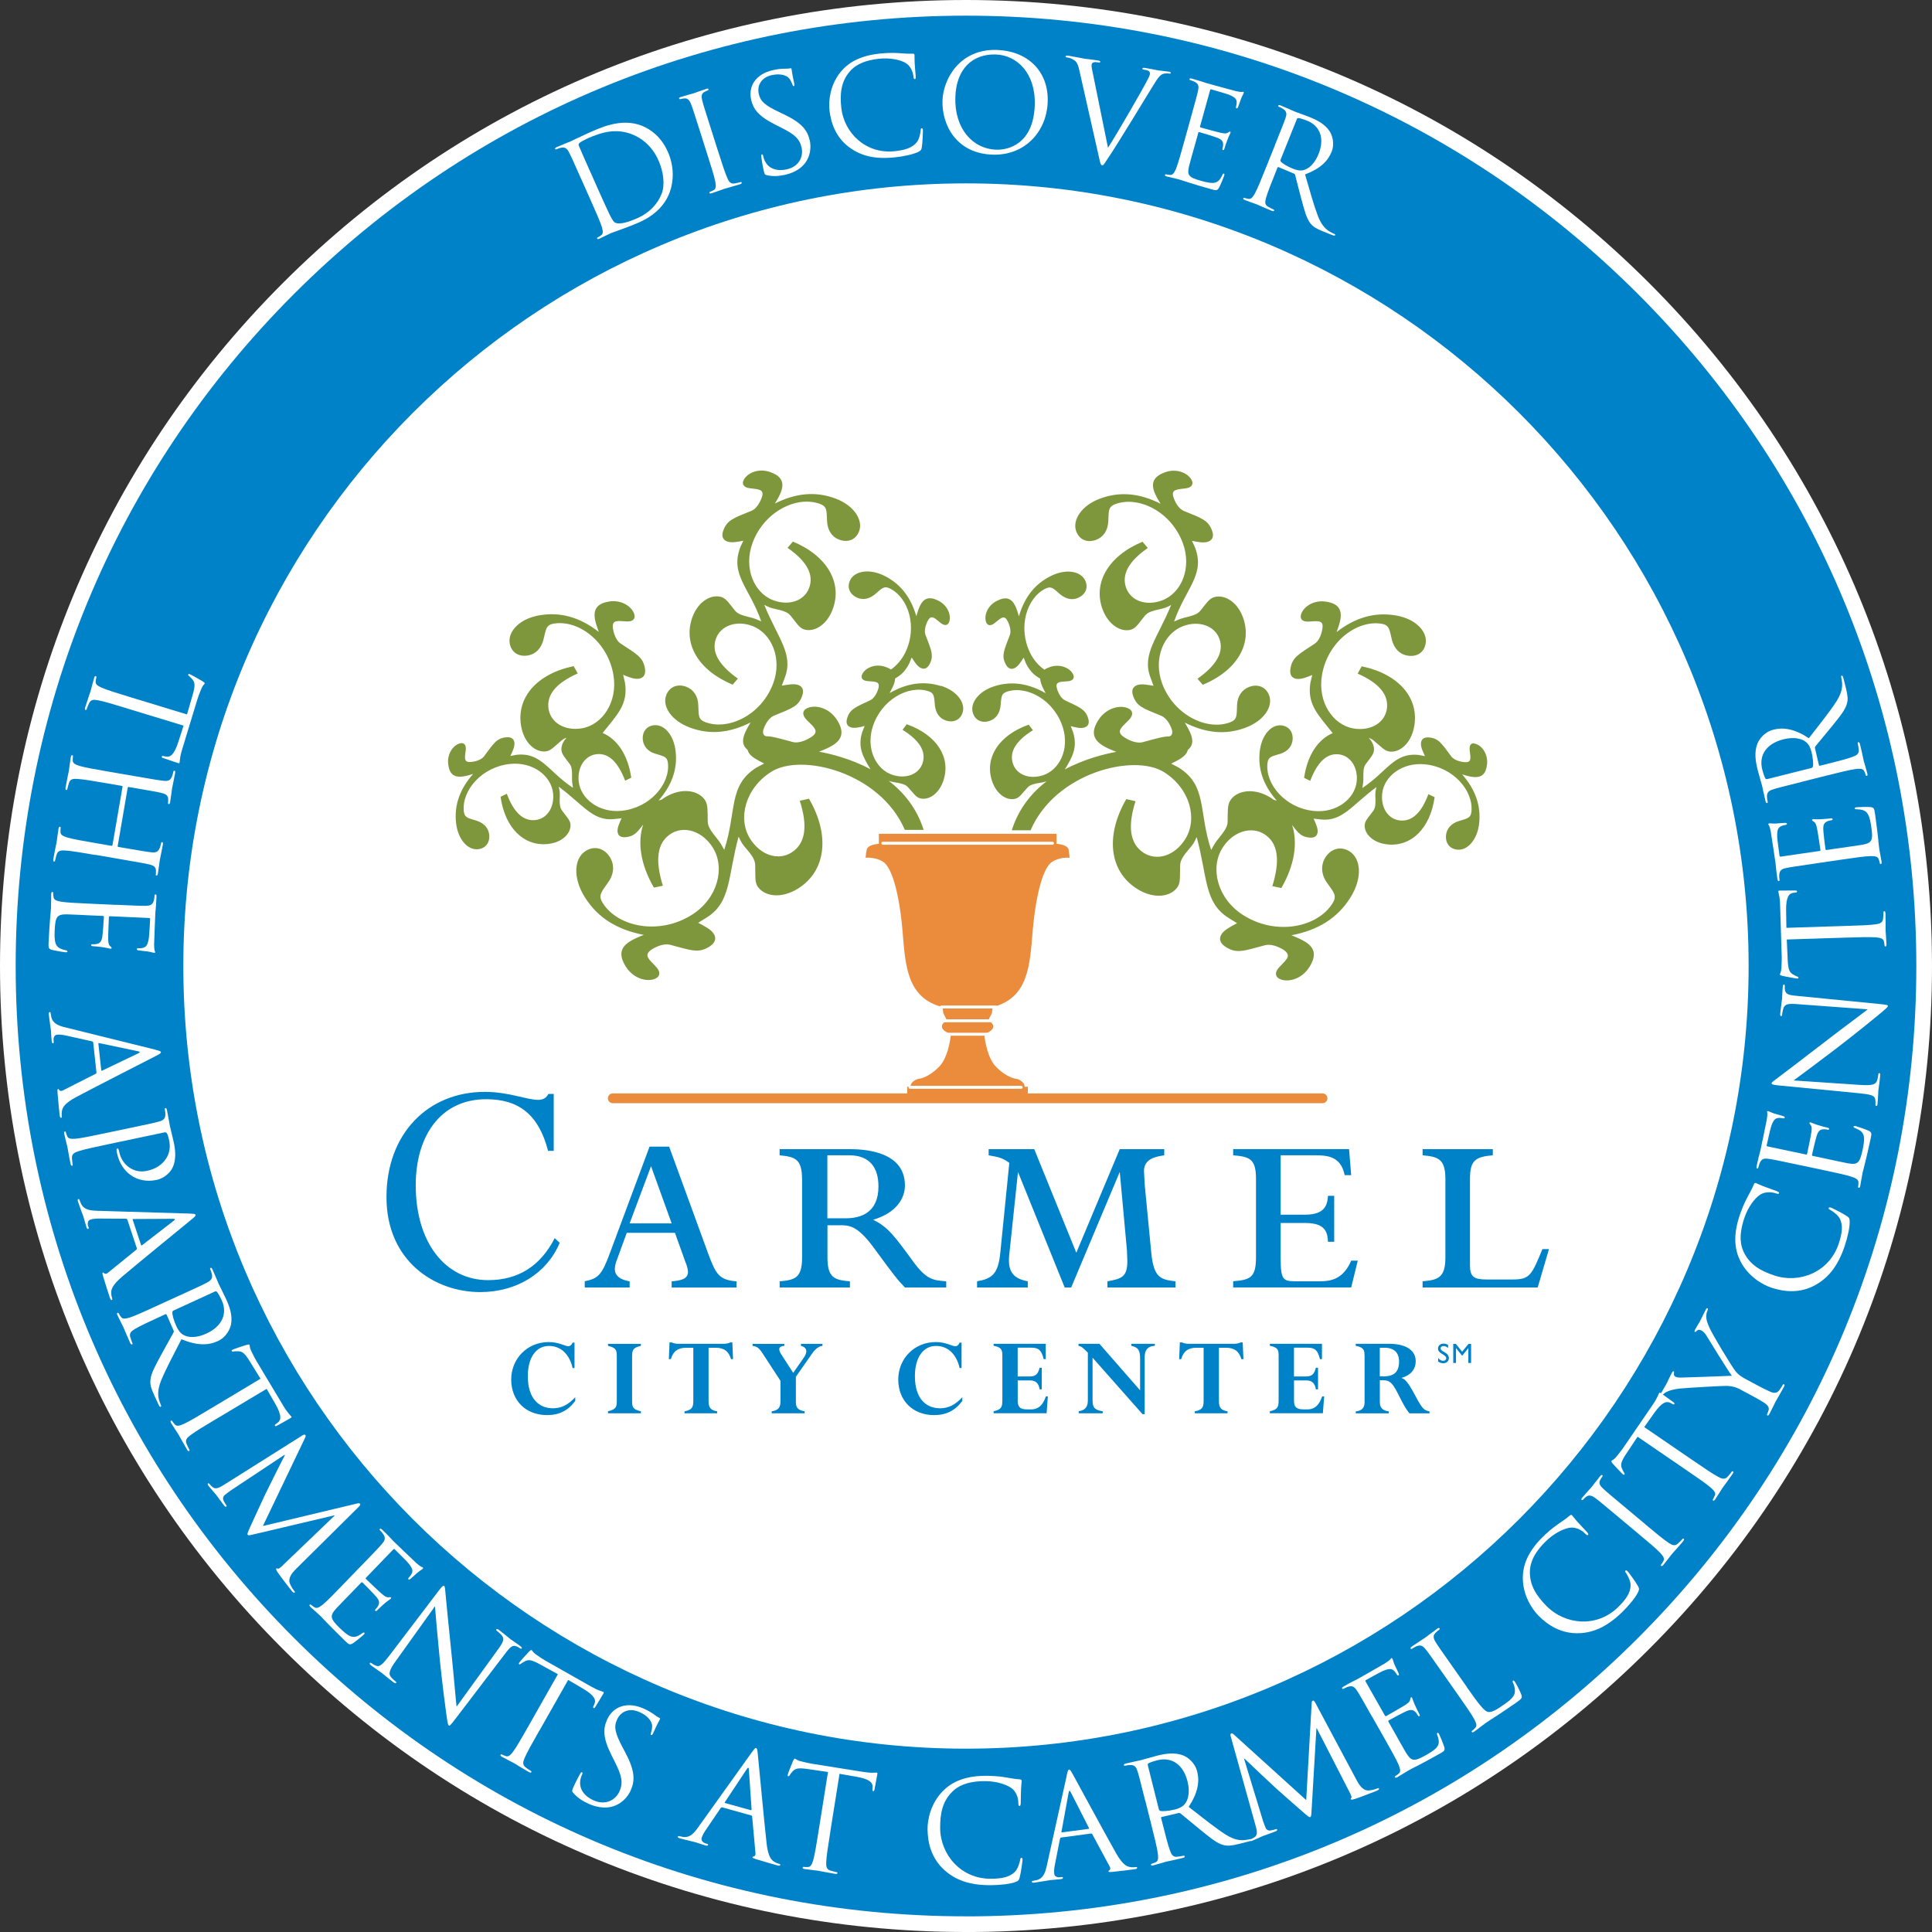 <?xml version="1.0" encoding="UTF-8"?>
<svg id="Layer_2" data-name="Layer 2" xmlns="http://www.w3.org/2000/svg" viewBox="0 0 472.11 472.11">
  <rect x="0" y="0" width="472.11" height="472.11" fill="#333333" stroke="none"/>
  <defs>
    <style>
      .cls-1 {
        fill: #fff;
      }

      .cls-2 {
        fill: #eb8c3d;
      }

      .cls-3 {
        fill: #0082c8;
      }

      .cls-4 {
        fill: #7f973c;
      }
    </style>
  </defs>
  <g id="Layer_2-2" data-name="Layer 2">
    <g>
      <g>
        <path class="cls-1" d="M236.05,447.79c116.94,0,211.74-94.8,211.74-211.74S352.99,24.32,236.05,24.32,24.32,119.12,24.32,236.06s94.8,211.74,211.74,211.74"/>
        <path class="cls-1" d="M236.05,472.11c-63.05,0-122.33-24.55-166.92-69.14S0,299.11,0,236.06,24.55,113.72,69.14,69.14,173,0,236.05,0s122.33,24.55,166.92,69.14,69.14,103.86,69.14,166.92-24.55,122.33-69.14,166.92-103.86,69.14-166.92,69.14ZM236.05,48.63c-103.34,0-187.42,84.08-187.42,187.42s84.08,187.42,187.42,187.42,187.42-84.08,187.42-187.42S339.4,48.63,236.05,48.63Z"/>
        <path class="cls-1" d="M236.05,447.79c116.94,0,211.74-94.8,211.74-211.74S352.99,24.32,236.05,24.32,24.32,119.12,24.32,236.06s94.8,211.74,211.74,211.74"/>
        <path class="cls-3" d="M236.05,468.28c-62.03,0-120.35-24.16-164.21-68.02C27.98,356.4,3.83,298.09,3.83,236.06S27.98,115.71,71.84,71.84C115.71,27.98,174.02,3.83,236.05,3.83s120.35,24.16,164.21,68.02c43.86,43.86,68.02,102.18,68.02,164.21s-24.16,120.35-68.02,164.21-102.18,68.02-164.21,68.02ZM236.05,44.81c-105.45,0-191.25,85.79-191.25,191.25s85.79,191.25,191.25,191.25,191.25-85.79,191.25-191.25S341.51,44.81,236.05,44.81Z"/>
      </g>
      <g>
        <path class="cls-4" d="M229.9,167.64c-4.21-1.32-8.32-.69-12.5,1.72.41-.77.91-1.76,1.14-2.46.12-.41.18-.77.2-1.12,1.39-.74,2.55-1.84,3.46-3.69.16-.3.41-1.08.59-1.43.64,1.03,1.32,2.12,2.19,2.55.93.46,1.69.08,2.23-1.01,1.01-2.05.4-3.27-1.05-7.04-.34-.88-.09-2.17.5-3.35.35-.72.79-1.21,1.51-.85.82.4,1.49,1.25,2.21,1.6.67.33,1.2.16,1.48-.41.69-1.39-.03-4.11-2.58-5.38-2.11-1.05-3.5-.7-4.46,1.24-.33.67-.66,1.72-.9,2.57-1.35-4.64-3.88-7.94-7.84-9.89-3.7-1.83-7.24-1.15-8.33,1.07-.81,1.64-.24,3.34,1.56,4.22,1.44.72,3.06.42,4.47-.73,1.63-1.37,2.17-2.19,3.66-1.46,4.58,2.26,6.84,9.47,3.74,15.74-.87,1.74-2.08,3.11-3.47,4.08-.4-.28-.9-.51-1.52-.71-2.73-.85-5.12.62-5.59,2.09-.19.6.07,1.11.79,1.33.77.24,1.83.09,2.71.37.77.24.74.89.51,1.66-.4,1.26-1.1,2.36-1.95,2.76-3.67,1.72-4.96,2.17-5.64,4.36-.36,1.15-.08,1.96.91,2.27.93.29,2.18-.03,3.35-.34-.12.39-.47,1.13-.57,1.45-1.18,3.74.16,6.1,2.01,9.13-4.9-2.63-9.83-3.79-12.58-4.3,1.11-.42,2.48-1,3.34-1.55,2.5-1.57,2.76-3.48,1.07-6.18-2.07-3.28-5.82-3.86-7.59-2.74-.73.45-.89,1.21-.36,2.06.58.92,1.81,1.7,2.47,2.76.58.92-.03,1.58-.95,2.15-1.51.95-3.2,1.47-4.42,1.14-3.14-.85-5.01-1.42-6.57-1.42-.79-.31-.79-1.09-.48-1.9.54-1.46,1.41-2.64,2.45-3.11,4.51-1.85,5.95-2.26,6.9-4.78.5-1.33.21-2.3-.93-2.73-1.01-.37-2.56-.08-4.02.16l.76-2.03c2.14-5.75-1.76-9.58-5.05-17.72.29.18,1.03.53,1.4.67.88.33,2.27.49,3.34.89.76.28,1.24.55,1.73,1.15,1.43,1.76,2.04,2.84,3.11,3.25,2.28.85,5.6-.71,7.15-4.89,2.38-6.38-1.27-13-9.74-16.52l-1.3,1.53c4.69,3.26,6.49,6.52,5.27,9.81-1.16,3.09-4.83,4.45-8.75,3-4.74-1.77-7.34-7.93-5.06-14.06,2.88-7.71,10.87-11.57,16.49-9.47,1.83.68,1.56,1.81,1.71,4.31.13,2.14,1.18,3.76,2.96,4.41,2.21.82,4.12-.04,4.87-2.07,1.01-2.72-1.25-6.3-5.8-7.99-4.87-1.81-9.73-1.32-14.79,1.24.55-.88,1.18-2.01,1.49-2.83.89-2.4.07-3.86-2.52-4.83-3.15-1.18-6.05.41-6.69,2.12-.27.7.02,1.3.83,1.61.89.33,2.16.22,3.16.59.89.33.82,1.1.48,1.98-.54,1.46-1.43,2.71-2.45,3.12-4.42,1.8-5.95,2.25-6.89,4.78-.5,1.32-.21,2.29.92,2.72,1.08.4,2.56.09,3.96-.18-.17.44-.63,1.28-.76,1.66-2.5,6.7,2.3,9.85,5.14,18.04-.31-.11-1.11-.48-1.43-.6-.88-.33-2.3-.58-3.32-.95-.76-.29-1.24-.54-1.73-1.15-1.37-1.74-2.06-2.79-3.13-3.19-2.27-.84-5.65.7-7.19,4.81-2.38,6.38,1.27,13,9.82,16.55l1.26-1.48c-4.66-3.32-6.55-6.55-5.32-9.83,1.15-3.11,4.98-4.48,8.83-3.04,4.74,1.77,7.4,7.95,5.12,14.07-2.86,7.65-10.87,11.57-16.56,9.45-1.84-.68-1.6-1.68-1.74-4.24-.07-2.12-1.18-3.77-2.95-4.42-2.15-.8-4.13.04-4.88,2.07-1.02,2.71,1.21,6.21,5.82,7.92,4.93,1.84,9.76,1.27,14.8-1.26-.55.89-1.18,2.02-1.51,2.9-.63,1.68-.37,2.88.77,3.79.06.24.15.49.3.73.71,1.12,2.29,1.87,3.75,2.6-.45.29-1.46.74-1.86.99-6.97,4.38-4.79,10.62-7.89,20.11-.22-.33-.68-1.23-.89-1.55-.58-.92-1.71-2.14-2.37-3.19-.5-.79-.76-1.36-.78-2.27-.04-2.54.06-3.98-.64-5.1-1.5-2.36-5.67-3.31-9.94-.63-.23.15-.45.32-.66.47-.26.08-.52.15-.76.22,3.13-3.61,4.63-7.47,4.17-11.92-.43-4.16-2.84-6.73-5.29-6.48-1.83.19-2.94,1.64-2.74,3.58.17,1.6,1.28,2.87,3.01,3.37,2.09.65,2.96.67,3.13,2.33.54,5.14-4.39,10.91-11.3,11.63-5.54.58-10.06-2.93-10.51-7.2-.37-3.49,1.58-6.34,4.38-6.63,2.96-.32,5.22,1.93,6.97,6.48l1.49-.73c-.8-5.59-3.43-9.42-6.99-10.93,3.41-4.34,6.36-6.93,5.44-12.41-.06-.4-.36-1.32-.44-1.8,1.33.54,2.75,1.13,3.89.94,1.22-.2,1.68-1.12,1.44-2.52-.45-2.7-1.89-3.42-5.94-6.07-.93-.6-1.58-2.02-1.85-3.56-.16-.94-.08-1.72.86-1.88,1.07-.18,2.31.16,3.26,0,.87-.14,1.26-.7,1.14-1.44-.3-1.81-2.88-3.93-6.25-3.38-2.76.46-3.86,1.76-3.43,4.32.15.87.57,2.12.94,3.1-4.55-3.53-9.29-4.94-14.47-4.06-4.85.81-7.79,3.94-7.3,6.85.37,2.14,2.1,3.37,4.45,2.97,1.89-.31,3.24-1.72,3.79-3.82.62-2.46.57-3.63,2.52-3.96,6-1.01,13.21,4.35,14.59,12.56,1.1,6.54-2.67,12.16-7.71,13.02-4.18.7-7.57-1.36-8.13-4.66-.59-3.5,1.83-6.4,7.12-8.75l-1-1.78c-9.1,1.89-14,7.77-12.85,14.57.75,4.45,3.75,6.64,6.18,6.24,1.14-.2,1.96-1.17,3.71-2.64.41-.36.78-.53,1.24-.66-.92.92-1.36,2.04-1.26,3.06.11.98.83,1.76,1.96,3.26.4.53.51.98.58,1.67.1.92,0,2.14.08,2.94.03.28.17,1.02.2,1.3-6.15-4.08-7.73-8.71-13.78-8.08-.34.05-1.12.24-1.52.29.52-1.1,1.08-2.25.99-3.23-.11-1.01-.85-1.46-2.05-1.33-2.29.24-2.97,1.4-5.39,4.66-.56.74-1.78,1.22-3.09,1.36-.8.08-1.44-.02-1.53-.82-.1-.91.26-1.93.17-2.73-.08-.74-.51-1.1-1.14-1.04-1.54.16-3.46,2.22-3.16,5.07.25,2.33,1.28,3.32,3.44,3.09.74-.07,1.81-.36,2.65-.63-3.2,3.63-4.64,7.53-4.17,11.92.44,4.11,2.9,6.73,5.36,6.47,1.83-.18,2.95-1.57,2.74-3.57-.16-1.6-1.28-2.81-3.01-3.38-2.03-.65-3.01-.66-3.19-2.32-.53-5.07,4.34-10.84,11.3-11.57,5.54-.58,10.05,2.87,10.51,7.14.37,3.54-1.53,6.28-4.33,6.57-2.97.31-5.28-1.87-6.97-6.42l-1.53.73c1.1,7.73,5.78,12.15,11.54,11.54,3.76-.39,5.76-2.8,5.54-4.86-.1-.96-.86-1.69-2.01-3.25-.41-.53-.51-.98-.59-1.67-.1-.96.07-2.13-.02-2.93-.03-.35-.16-1.02-.25-1.3,6.01,4.44,8.33,8.47,13.53,7.92l1.83-.2c-.52,1.16-1.08,2.36-.98,3.28.11,1.03.84,1.47,2.04,1.34,1.87-.19,2.63-.97,4.22-3.08-1.43,4.32-.66,9.75,2.62,15.41l2.19-.46c-1.95-6.3-1.43-10.57,1.99-12.72,3.22-2.03,7.69-.62,10.21,3.39,3.1,4.94,1.23,12.45-5.15,16.46-7.95,5-18.03,2.99-21.75-2.92-1.2-1.92-.3-2.66,1.38-5.1,1.41-1.99,1.53-4.27.37-6.11-1.41-2.23-3.8-2.83-5.9-1.51-2.83,1.78-3.23,6.53-.21,11.33,3.23,5.13,8.04,7.97,14.41,9.19-1.11.42-2.49,1.01-3.4,1.6-2.44,1.53-2.7,3.44-1.01,6.14,2.07,3.28,5.76,3.89,7.54,2.78.66-.41.89-1.2.36-2.06-.58-.93-1.78-1.81-2.4-2.8-.54-.86.02-1.57.87-2.12,1.51-.94,3.14-1.42,4.43-1.13,5.41,1.46,7.01,2.1,9.64.46,1.38-.88,1.79-1.97,1.05-3.15-.66-1.05-2.27-1.88-3.79-2.67l2.11-1.32c5.98-3.76,5.09-9.99,7.76-19.74.15.37.57,1.2.82,1.59.58.92,1.74,2.04,2.45,3.15.49.79.76,1.35.78,2.26.08,2.61-.13,4.02.57,5.13,1.49,2.37,5.62,3.26,9.96.53,6.63-4.18,7.92-12.78,2.62-21.93l-2.25.51c2.02,6.25,1.38,10.5-2.03,12.65-3.22,2.03-7.54.71-10.11-3.37-3.1-4.93-1.18-12.37,5.2-16.38,7.34-4.63,26.57.13,32.61,14.21h4.59c-1.66-5.29-4.86-9.17-8.52-11.99.14.05.27.1.37.13.76.24,1.94.32,2.88.61.66.2,1.07.39,1.52.9,1.29,1.42,1.85,2.32,2.79,2.61,1.97.62,4.72-.86,5.85-4.47,1.75-5.53-1.65-10.99-9.01-13.6l-1.03,1.36c4.13,2.56,5.8,5.25,4.91,8.1-.85,2.68-3.91,3.99-7.3,2.93-4.1-1.29-6.58-6.39-4.92-11.71,2.1-6.68,8.71-10.31,13.59-8.77,1.59.49,1.4,1.46,1.64,3.57.21,1.82,1.17,3.14,2.72,3.62,1.91.61,3.5-.22,4.04-1.97.74-2.35-1.35-5.29-5.29-6.53M360.26,181.64c-.63-.06-1.07.3-1.13,1.04-.09.8.26,1.81.16,2.73-.08.8-.73.91-1.53.82-1.31-.14-2.53-.62-3.1-1.36-2.42-3.26-3.1-4.42-5.39-4.66-1.2-.13-1.93.32-2.03,1.33-.11.98.46,2.13.98,3.23-.41-.04-1.2-.24-1.53-.29-6.04-.63-7.63,3.99-13.78,8.08.04-.28.18-1.03.2-1.3.09-.8,0-2.02.09-2.94.07-.69.18-1.13.58-1.67,1.14-1.5,1.86-2.28,1.96-3.26.1-1.02-.34-2.14-1.27-3.06.46.13.83.31,1.24.66,1.77,1.47,2.57,2.44,3.72,2.64,2.42.41,5.43-1.79,6.17-6.24,1.16-6.8-3.74-12.68-12.85-14.57l-.99,1.78c5.3,2.34,7.7,5.25,7.12,8.75-.56,3.3-3.96,5.36-8.13,4.66-5.05-.86-8.82-6.48-7.71-13.02,1.38-8.22,8.6-13.58,14.6-12.56,1.95.33,1.89,1.5,2.5,3.96.55,2.1,1.9,3.51,3.8,3.82,2.35.4,4.1-.83,4.44-2.97.49-2.9-2.44-6.04-7.3-6.85-5.18-.88-9.92.53-14.47,4.06.38-.98.79-2.22.94-3.1.42-2.56-.67-3.86-3.43-4.32-3.37-.56-5.94,1.56-6.25,3.38-.11.75.27,1.31,1.14,1.44.95.16,2.19-.18,3.27,0,.95.16,1.01.94.85,1.88-.26,1.55-.92,2.96-1.86,3.56-4.04,2.65-5.48,3.37-5.93,6.07-.24,1.41.23,2.32,1.44,2.52,1.15.19,2.56-.39,3.89-.94-.08.48-.37,1.4-.44,1.8-.92,5.48,2.04,8.07,5.43,12.41-3.55,1.51-6.19,5.34-6.98,10.93l1.49.73c1.74-4.55,4.01-6.79,6.97-6.48,2.8.29,4.75,3.15,4.39,6.63-.46,4.27-4.97,7.79-10.52,7.2-6.9-.72-11.84-6.49-11.29-11.63.18-1.65,1.04-1.68,3.12-2.33,1.74-.51,2.86-1.78,3.02-3.37.21-1.94-.92-3.39-2.74-3.58-2.45-.25-4.86,2.32-5.3,6.48-.46,4.45,1.03,8.3,4.18,11.92-.25-.08-.51-.15-.77-.22-.22-.15-.43-.32-.66-.47-4.27-2.68-8.45-1.73-9.93.63-.71,1.12-.61,2.56-.65,5.1-.01.91-.28,1.48-.77,2.27-.66,1.05-1.8,2.27-2.38,3.19-.2.32-.67,1.22-.88,1.55-3.13-9.48-.93-15.73-7.9-20.11-.39-.25-1.4-.7-1.86-.99,1.48-.73,3.05-1.48,3.75-2.6.16-.25.25-.49.3-.73,1.13-.91,1.4-2.12.77-3.79-.34-.88-.96-2.02-1.5-2.9,5.03,2.52,9.86,3.09,14.79,1.26,4.61-1.72,6.83-5.21,5.82-7.92-.75-2.03-2.73-2.87-4.87-2.07-1.77.65-2.89,2.3-2.97,4.42-.11,2.56.11,3.56-1.72,4.24-5.69,2.12-13.71-1.81-16.57-9.45-2.28-6.13.38-12.3,5.12-14.07,3.86-1.43,7.68-.06,8.83,3.04,1.23,3.28-.67,6.51-5.32,9.83l1.27,1.48c8.54-3.55,12.19-10.17,9.81-16.55-1.53-4.11-4.92-5.65-7.19-4.81-1.08.4-1.77,1.46-3.14,3.19-.49.61-.97.86-1.73,1.15-1.01.37-2.44.62-3.32.95-.32.12-1.11.49-1.42.6,2.84-8.19,7.63-11.35,5.13-18.04-.13-.38-.59-1.22-.76-1.66,1.41.27,2.88.58,3.96.18,1.14-.43,1.43-1.4.93-2.72-.94-2.53-2.47-2.98-6.89-4.78-1.02-.41-1.92-1.66-2.45-3.12-.33-.88-.4-1.65.48-1.98,1.01-.38,2.27-.27,3.16-.59.81-.31,1.09-.92.83-1.61-.63-1.7-3.53-3.3-6.68-2.12-2.6.97-3.42,2.43-2.53,4.83.31.82.95,1.95,1.49,2.83-5.06-2.57-9.92-3.06-14.79-1.24-4.55,1.69-6.81,5.27-5.8,7.99.75,2.03,2.66,2.89,4.87,2.07,1.76-.65,2.83-2.27,2.96-4.41.14-2.5-.13-3.63,1.71-4.31,5.62-2.1,13.61,1.76,16.49,9.47,2.29,6.13-.32,12.29-5.06,14.06-3.92,1.45-7.58.09-8.75-3-1.22-3.29.58-6.56,5.27-9.81l-1.29-1.53c-8.47,3.52-12.13,10.14-9.76,16.52,1.57,4.18,4.9,5.74,7.15,4.89,1.08-.4,1.69-1.49,3.12-3.25.5-.61.97-.88,1.73-1.15,1.08-.39,2.46-.56,3.34-.89.39-.14,1.12-.48,1.41-.67-3.31,8.14-7.2,11.97-5.05,17.72l.75,2.03c-1.47-.25-3.01-.54-4.02-.16-1.14.43-1.43,1.4-.94,2.73.95,2.52,2.38,2.93,6.89,4.78,1.05.47,1.92,1.65,2.46,3.11.31.8.31,1.59-.48,1.9-1.55,0-3.42.57-6.55,1.42-1.23.33-2.92-.19-4.43-1.14-.92-.58-1.52-1.24-.94-2.15.66-1.05,1.89-1.83,2.47-2.76.54-.85.37-1.61-.36-2.06-1.78-1.12-5.52-.54-7.6,2.74-1.7,2.69-1.43,4.6,1.06,6.18.86.54,2.23,1.13,3.34,1.55-2.74.51-7.68,1.68-12.57,4.3,1.84-3.03,3.18-5.39,2-9.13-.09-.32-.44-1.06-.56-1.45,1.18.31,2.42.63,3.34.34.99-.31,1.27-1.12.91-2.27-.69-2.19-1.97-2.63-5.63-4.36-.86-.41-1.56-1.51-1.95-2.76-.24-.77-.27-1.42.5-1.66.86-.28,1.94-.13,2.71-.37.72-.22.98-.73.79-1.33-.46-1.47-2.86-2.94-5.6-2.09-.61.2-1.11.43-1.51.71-1.38-.97-2.61-2.33-3.47-4.08-3.1-6.28-.83-13.48,3.74-15.74,1.49-.73,2.02.09,3.66,1.46,1.4,1.15,3.02,1.45,4.45.73,1.81-.88,2.38-2.57,1.56-4.22-1.08-2.22-4.62-2.9-8.32-1.07-3.97,1.95-6.51,5.25-7.85,9.89-.23-.85-.56-1.9-.89-2.57-.96-1.95-2.34-2.3-4.46-1.24-2.57,1.27-3.27,3.98-2.59,5.38.29.57.83.74,1.49.41.72-.36,1.39-1.2,2.22-1.6.72-.36,1.15.13,1.51.85.58,1.18.84,2.47.5,3.35-1.45,3.78-2.07,5-1.05,7.04.53,1.08,1.31,1.47,2.23,1.01.88-.43,1.54-1.52,2.2-2.55.17.36.42,1.13.57,1.43.93,1.86,2.08,2.95,3.47,3.69.01.34.07.71.21,1.12.21.7.71,1.69,1.12,2.46-4.18-2.41-8.29-3.04-12.5-1.72-3.94,1.24-6.02,4.18-5.28,6.53.55,1.76,2.13,2.58,4.04,1.97,1.53-.48,2.51-1.8,2.72-3.62.23-2.11.05-3.07,1.65-3.57,4.87-1.53,11.48,2.1,13.58,8.77,1.67,5.31-.82,10.42-4.92,11.71-3.4,1.06-6.47-.25-7.3-2.93-.89-2.85.78-5.54,4.91-8.1l-1.03-1.36c-7.37,2.62-10.76,8.07-9.02,13.6,1.13,3.61,3.89,5.09,5.85,4.47.94-.29,1.5-1.19,2.79-2.61.45-.51.87-.7,1.51-.9.94-.29,2.12-.37,2.88-.61.1-.03.24-.07.38-.13-3.67,2.81-6.87,6.7-8.53,11.99h4.6c6.03-14.08,25.26-18.84,32.6-14.21,6.38,4.01,8.29,11.46,5.18,16.38-2.56,4.08-6.88,5.4-10.1,3.37-3.41-2.15-4.04-6.4-2.04-12.65l-2.26-.51c-5.29,9.15-4.01,17.75,2.63,21.93,4.34,2.73,8.48,1.84,9.95-.53.71-1.12.49-2.52.58-5.13.02-.91.28-1.47.79-2.26.7-1.11,1.86-2.23,2.44-3.15.24-.39.67-1.22.81-1.59,2.67,9.75,1.78,15.98,7.76,19.74l2.11,1.32c-1.51.79-3.12,1.62-3.79,2.67-.74,1.18-.34,2.27,1.05,3.15,2.64,1.65,4.24,1,9.65-.46,1.29-.29,2.91.19,4.43,1.13.84.55,1.4,1.26.86,2.12-.62.99-1.82,1.88-2.4,2.8-.53.85-.31,1.64.35,2.06,1.78,1.11,5.47.51,7.54-2.78,1.69-2.7,1.43-4.61-1.01-6.14-.91-.58-2.29-1.17-3.4-1.6,6.36-1.22,11.18-4.06,14.4-9.19,3.03-4.8,2.62-9.55-.2-11.33-2.1-1.32-4.5-.72-5.91,1.51-1.15,1.85-1.03,4.12.37,6.11,1.69,2.43,2.59,3.18,1.38,5.1-3.72,5.91-13.79,7.92-21.74,2.92-6.38-4-8.26-11.52-5.15-16.46,2.52-4.01,6.98-5.41,10.21-3.39,3.41,2.14,3.93,6.42,1.98,12.72l2.2.46c3.28-5.66,4.04-11.08,2.63-15.41,1.57,2.11,2.33,2.89,4.2,3.08,1.2.13,1.94-.32,2.04-1.34.09-.91-.46-2.12-.98-3.28l1.83.2c5.19.54,7.51-3.48,13.52-7.92-.09.28-.22.95-.25,1.3-.08.81.08,1.97-.01,2.93-.08.69-.18,1.14-.58,1.67-1.15,1.55-1.91,2.28-2.02,3.25-.22,2.05,1.78,4.46,5.54,4.86,5.77.61,10.44-3.8,11.54-11.54l-1.53-.73c-1.69,4.55-3.99,6.73-6.96,6.42-2.8-.3-4.7-3.03-4.32-6.57.44-4.27,4.96-7.72,10.5-7.14,6.96.72,11.83,6.49,11.3,11.57-.18,1.66-1.16,1.67-3.18,2.32-1.74.57-2.85,1.78-3.02,3.38-.22,2,.91,3.39,2.74,3.57,2.45.27,4.92-2.36,5.36-6.47.45-4.39-.98-8.29-4.17-11.92.84.27,1.9.55,2.65.63,2.17.23,3.19-.76,3.44-3.09.3-2.85-1.62-4.91-3.16-5.07"/>
        <path class="cls-2" d="M149.74,267.19c-.66,0-1.2.55-1.2,1.2s.54,1.19,1.2,1.19h173.44c.67,0,1.2-.53,1.2-1.19s-.53-1.2-1.2-1.2h-173.44Z"/>
        <path class="cls-2" d="M261.16,207.69c-.23-1.27-2.53-1.46-2.98-1.49v-2.45h-43.42v2.45c-.46.03-2.76.22-2.98,1.49-.25,1.41-.25,1.91-.25,1.91,0,0,2.49-.26,4.39,1.08,1.9,1.33,3.81,7.13,4.64,16.99.7,8.34,1.04,16.2,9.77,18.43l.17,1.47.92,1.8c-.78.41-1.26.91-1.26,1.46,0,.74.87,1.4,2.22,1.84-.22,2-.9,6.02-2.97,8.08-2.82,2.82-5.06,2.91-5.06,2.91,0,0-.83.16-1.5.91-.26.3-.35.67-.37.99h-.79v2.49h29.47v-2.49h-.78c-.01-.33-.1-.7-.38-.99-.66-.75-1.48-.91-1.48-.91,0,0-2.25-.09-5.07-2.91-2.05-2.06-2.73-6.07-2.95-8.08,1.36-.44,2.22-1.1,2.22-1.84,0-.55-.47-1.05-1.25-1.46l.92-1.8.18-1.47c8.72-2.24,9.07-10.09,9.77-18.43.84-9.86,2.74-15.66,4.64-16.99,1.91-1.33,4.39-1.08,4.39-1.08,0,0,0-.49-.24-1.91"/>
        <path class="cls-1" d="M215.74,206.42h41.46c.19,0,.35-.16.35-.37,0-.19-.16-.36-.35-.36h-41.46c-.2,0-.36.16-.36.36,0,.2.16.37.36.37"/>
        <path class="cls-1" d="M230.04,246.43h13.29c.2,0,.37-.16.37-.36s-.16-.36-.37-.36h-13.29c-.19,0-.36.16-.36.36s.16.36.36.36"/>
        <path class="cls-1" d="M230.59,249.8h11.65c.19,0,.36-.16.36-.36s-.17-.36-.36-.36h-11.65c-.2,0-.37.16-.37.36s.16.36.37.36"/>
        <path class="cls-1" d="M231.55,253.09h9.91c.2,0,.36-.16.36-.36s-.16-.36-.36-.36h-9.91c-.2,0-.37.16-.37.36s.16.36.37.36"/>
        <path class="cls-1" d="M222.38,266.06h27.15c.19,0,.37-.16.37-.36s-.18-.36-.37-.36h-27.15c-.2,0-.36.16-.36.36s.16.36.36.36"/>
        <path class="cls-3" d="M133.93,281.23c-2.28-8.79-7.07-12.62-15.12-12.62-11.21,0-17.22,9.04-17.22,21.01,0,14.01,7.22,23.2,17.71,23.2,7.31,0,12.76-3.43,16.25-10.26l1.22,1.14c-3.09,7.41-10.48,12.04-19.42,12.04-11.21,0-22.91-7.65-22.91-23.2s10.16-25.73,24.05-25.73c5.85,0,10.24,1.96,13.01,1.96,1.21,0,2.03-.49,2.51-1.46h1.3v13.92h-1.38Z"/>
        <path class="cls-3" d="M150.77,307.8c-.35.79-.53,1.78-.53,2.3,0,2.29,2.56,2.83,3.62,3v1.51h-10.97v-1.51c3.28-.71,4.16-1.41,6.28-7.25l9.56-25.66h4.78l9.47,25.94c1.95,5.3,2.74,6.64,7,6.98v1.51h-15.85v-1.51c1.95-.17,3.99-.44,3.99-2.3,0-.71-.36-1.85-.62-2.39l-2.57-7.17h-11.77l-2.39,6.55ZM164.13,298.95l-5.04-13.98-5.23,13.98h10.26Z"/>
        <path class="cls-3" d="M195.99,288.07c0-5.04-1.94-5.4-5.48-5.75v-1.51h16.82c2.66,0,13.8,0,13.8,8.85,0,3.36-2.3,6.81-7.79,8.41,3.55,1.69,5.14,3.8,9.91,10.35,3.19,4.34,4.87,4.43,7.97,4.69v1.51h-10.09c-1.94-2.04-2.56-2.83-7.43-9.47-4.16-5.75-6.2-5.75-8.58-5.75h-2.92v7.88c0,5.12,1.86,5.49,5.49,5.83v1.51h-17.17v-1.51c3.64-.34,5.48-.71,5.48-5.83v-19.2ZM202.18,297.71h4.43c3.71,0,8.05-1.33,8.05-7.79,0-4.51-2.04-7.61-7.17-7.61h-5.31v15.39Z"/>
        <path class="cls-3" d="M273.62,286.39l-11.86,28.22h-1.59l-11.41-28.22-2.12,20.08c-.44,3.89.61,5.92,4.51,6.63v1.51h-12.39v-1.51c3.53-.61,5.12-1.68,5.65-6.72l2.23-22.21c-1.68-1.24-2.49-1.41-5.05-1.85v-1.51h11.14l10.28,25.31,10.61-25.31h10.88v1.51c-1.77.27-4.95.71-4.95,3.8,0,.44.18,3.09.18,3.45l1.6,16.55c.61,6.27,2.39,6.55,5.92,6.99v1.51h-16.63v-1.51c3.18-.61,4.86-.88,4.86-4.86l-.09-2.66-1.76-19.2Z"/>
        <path class="cls-3" d="M312.94,307.45c0,5.65.7,5.65,4.24,5.65h5.22c2.46,0,5.74-.26,7.78-5.04h1.61l-1.61,6.54h-28.84v-1.51c4.06-.34,5.58-.79,5.58-5.83v-19.2c0-4.87-1.52-5.4-5.58-5.75v-1.51h28.32l.52,6.37h-1.59c-.96-4.86-4.6-4.86-7.61-4.86h-8.04v14.51h6.01c5.14,0,5.4-2.74,5.57-4.6h1.51v11.23h-1.51c-.17-1.94-.26-4.6-5.57-4.6h-6.01v8.59Z"/>
        <path class="cls-3" d="M359.21,309.21c0,2.83.98,3.45,4.16,3.45h6.19c4.25,0,4.7-.97,7.35-7.43h1.6l-2.75,9.38h-28.13v-1.51c3.63-.34,5.57-.71,5.57-5.83v-19.2c0-5.04-1.94-5.4-5.57-5.76v-1.5h17.16v1.5c-4.25.36-5.58,1.24-5.58,5.76v21.14Z"/>
        <path class="cls-3" d="M140.56,342.34c-1.72,2.35-3.91,3.46-6.88,3.46-5.19,0-8.76-3.55-8.76-8.68s3.95-9.17,9.17-9.17c2.53,0,3.95,1.02,4.79,1.02.44,0,.76-.27,1.05-.88h.46v6.21h-.46c-.79-3.42-2.9-5.4-5.78-5.4-3.16,0-5.17,2.86-5.17,7.37,0,5.71,2.91,7.86,6.13,7.86,2.06,0,3.69-.81,5.46-2.69v.89Z"/>
        <path class="cls-3" d="M154.46,342.5c0,1.51.38,1.94,2.15,2.37v.49h-8.04v-.49c2.09-.52,2.15-1.1,2.15-2.76v-10.85c0-1.52-.38-1.95-2.15-2.38v-.49h8.04v.49c-2.03.46-2.15,1.1-2.15,2.73v10.89Z"/>
        <path class="cls-3" d="M167.27,345.36v-.48c1.8-.36,2.15-.94,2.15-2.56v-12.98h-1.71c-2.04,0-3.2.84-3.78,2.78h-.49l.17-4.09h.51c.22.11.5.2.79.26.31.05.63.09.89.09h10.95c.56,0,1.28-.09,1.69-.35h.52l.17,4.09h-.49c-.58-1.94-1.74-2.78-3.77-2.78h-1.72v13.01c0,1.66.5,2.23,2.09,2.53v.48h-7.98Z"/>
        <path class="cls-3" d="M194.47,342.5c0,1.51.49,2.06,2.15,2.37v.49h-8.04v-.49c1.63-.23,2.14-.95,2.14-2.48v-4.97l-4.41-6.76c-.84-1.28-1.34-1.65-2.41-1.77v-.49h7.75v.49c-1.36.06-1.56.79-.75,2.05l2.93,4.54,2.59-3.72c.93-1.34.87-2.5-.7-2.88v-.49h5.26v.49c-.85.09-1.68.67-2.5,1.83l-4,5.72v6.07Z"/>
        <path class="cls-3" d="M235.14,342.34c-1.71,2.35-3.92,3.46-6.88,3.46-5.19,0-8.76-3.55-8.76-8.68s3.94-9.17,9.16-9.17c2.53,0,3.96,1.02,4.8,1.02.44,0,.75-.27,1.04-.88h.47v6.21h-.47c-.78-3.42-2.9-5.4-5.76-5.4-3.18,0-5.17,2.86-5.17,7.37,0,5.71,2.9,7.86,6.12,7.86,2.07,0,3.69-.81,5.46-2.69v.89Z"/>
        <path class="cls-3" d="M254.58,339.5h-.54c-.21-1.48-.96-2.18-2.36-2.18h-2.99v4.99c0,1.54.63,2.09,2.31,2.09h1c2.08,0,3.02-1.53,3.57-3.17h.49l-.31,4.12h-12.95v-.49c1.88-.41,2.14-.99,2.14-2.73v-10.92c0-1.47-.34-2-2.14-2.35v-.49h12.74v3.76h-.49c-.56-2.17-1.2-2.81-3.09-2.81h-3.28v7.03h2.99c1.36,0,2.01-.58,2.36-2.12h.54v5.25Z"/>
        <path class="cls-3" d="M279.73,345.57h-.54l-12.21-13.8v10.39c0,1.86.54,2.39,2.48,2.7v.5h-5.86v-.5c1.82-.29,2.26-1.28,2.23-2.92v-11.39c-1.32-1.33-1.57-1.53-2.28-1.68v-.49h5.12l9.93,11.37v-7.64c0-2.05-.36-2.84-2.16-3.25v-.49h5.76v.49c-1.95.12-2.48,1.28-2.48,2.78v13.91Z"/>
        <path class="cls-3" d="M291.96,345.36v-.48c1.8-.36,2.16-.94,2.16-2.56v-12.98h-1.72c-2.04,0-3.19.84-3.77,2.78h-.49l.18-4.09h.52c.2.11.48.2.77.26.32.05.63.09.91.09h10.94c.55,0,1.28-.09,1.69-.35h.52l.18,4.09h-.5c-.58-1.94-1.74-2.78-3.78-2.78h-1.71v13.01c0,1.66.5,2.23,2.1,2.53v.48h-7.99Z"/>
        <path class="cls-3" d="M322.09,339.5h-.54c-.21-1.48-.97-2.18-2.35-2.18h-2.99v4.99c0,1.54.65,2.09,2.32,2.09h.98c2.08,0,3.02-1.53,3.58-3.17h.49l-.32,4.12h-12.96v-.49c1.9-.41,2.15-.99,2.15-2.73v-10.92c0-1.47-.34-2-2.15-2.35v-.49h12.74v3.76h-.49c-.56-2.17-1.19-2.81-3.07-2.81h-3.28v7.03h2.99c1.37,0,2-.58,2.35-2.12h.54v5.25Z"/>
        <path class="cls-3" d="M333.44,331.2c0-1.42-.32-1.97-2.15-2.32v-.51h8.07c4.7,0,6.59,1.9,6.59,4.28,0,1.74-.99,3.34-3.43,4.04v.06c1.9.44,3.72,5.86,5.27,7.4.42.43.8.61,1.53.74v.48h-4.9c-1.85-2.21-3.08-6-4.39-7.31-.76-.76-1.34-.79-2.85-.79v5.24c0,1.51.62,2.14,2.19,2.38v.48h-8.07v-.48c1.39-.13,2.15-.81,2.15-2.18v-11.5ZM337.17,336.31c3.23.24,4.71-.79,4.71-3.6,0-2.17-1.22-3.37-3.54-3.37h-1.17v6.97Z"/>
        <path class="cls-3" d="M352.81,331.11l-.51-.32c-.32-.19-.55-.38-.69-.57-.14-.19-.21-.4-.21-.66,0-.37.13-.66.38-.89.27-.23.6-.34,1.01-.34.38,0,.75.1,1.07.32v.76c-.34-.32-.7-.48-1.09-.48-.22,0-.39.06-.54.16-.14.09-.2.22-.2.39,0,.13.05.27.16.39.1.13.27.24.49.38l.51.3c.57.35.86.78.86,1.31,0,.37-.13.67-.39.91-.25.23-.58.36-.98.36-.45,0-.87-.15-1.25-.43v-.85c.36.45.78.68,1.25.68.22,0,.39-.06.53-.18.13-.12.2-.26.2-.43,0-.28-.2-.56-.61-.81"/>
        <polygon class="cls-3" points="358.84 328.4 359.48 328.4 359.48 333.06 358.81 333.06 358.81 329.42 357.36 331.24 357.25 331.24 355.79 329.42 355.79 333.06 355.12 333.06 355.12 328.4 355.76 328.4 357.29 330.31 358.84 328.4"/>
      </g>
      <path class="cls-1" d="M141.99,43.67c-2.07-4.65-2.44-5.49-2.93-6.42-.51-.99-.96-1.36-2.04-1.13-.27.05-.79.24-1.05.36-.12.05-.27.05-.32-.07-.08-.18.04-.31.37-.45,1.34-.6,3.26-1.34,3.41-1.41.36-.16,2.2-1.08,3.99-1.88,2.95-1.31,8.3-4.01,13.48-1.92,2.18.89,4.69,2.74,6.27,6.29,1.67,3.76,1.41,7.34.52,9.85-.69,1.91-2.44,5.2-7.52,7.45-1.28.57-2.9,1.18-4.23,1.67-1.35.49-2.41.86-2.56.92-.06.03-.57.25-1.18.56-.6.27-1.26.63-1.7.83-.33.15-.5.15-.58-.03-.04-.09-.02-.21.16-.29.27-.12.6-.34.84-.52.54-.38.4-1.11.14-2.03-.41-1.32-1.46-3.68-2.73-6.54l-2.34-5.25ZM145.93,45.78c1.41,3.16,2.66,5.89,2.94,6.45.36.73.95,1.9,1.34,2.12.64.39,2.08.5,5.6-1.06,2.78-1.23,4.89-3.39,5.87-5.93.87-2.21.44-5.45-.78-8.19-1.69-3.79-4.42-5.51-6.21-6.25-4.12-1.71-7.71-.61-11.26.97-.6.27-1.66.85-1.85,1.07-.22.24-.24.43-.09.76.42,1.03,1.77,4.07,2.8,6.37l1.65,3.7Z"/>
      <path class="cls-1" d="M175.43,36.8c.95,2.99,1.73,5.45,2.3,6.7.38.87.78,1.5,1.76,1.33.45-.08,1.16-.23,1.44-.32.19-.06.28.01.31.11.05.16-.08.3-.42.41-1.71.54-3.7,1.07-3.86,1.12-.16.05-2.09.77-3.02,1.06-.34.11-.52.1-.58-.09-.03-.09,0-.21.19-.27.28-.09.63-.27.89-.42.58-.32.52-1.06.36-2-.26-1.36-1.04-3.82-1.99-6.8l-1.74-5.48c-1.54-4.86-1.82-5.73-2.2-6.7-.4-1.04-.88-1.47-1.61-1.41-.37.02-.79.11-1,.18-.12.04-.27.02-.31-.11-.06-.19.08-.3.42-.41,1.03-.33,3.02-.86,3.17-.91.15-.05,2.09-.77,3.02-1.06.34-.11.52-.1.58.09.04.12-.06.23-.19.27-.22.07-.4.16-.75.34-.79.42-.87,1.03-.59,2.14.25,1.02.53,1.89,2.07,6.74l1.74,5.48Z"/>
      <path class="cls-1" d="M187.38,42.81c-.5-.12-.56-.24-.75-1.1-.36-1.59-.52-2.9-.6-3.41-.05-.36-.02-.53.14-.57.19-.04.24.05.3.3.06.29.16.73.36,1.16,1.01,2.25,3.31,2.67,5.45,2.19,3.06-.69,4.06-3.22,3.61-5.26-.49-2.2-1.7-3.27-4.95-4.91l-1.7-.86c-4-2.02-5.21-3.82-5.69-5.99-.76-3.41,1.26-6.31,5.31-7.22,1.24-.28,2.2-.36,3.04-.35.63,0,.9-.03,1.15-.09.26-.06.33,0,.37.15.04.16.14,1.24.63,3.41.11.51.1.75-.06.78-.19.04-.26-.11-.35-.36-.12-.38-.5-1.19-.77-1.5-.27-.31-1.43-1.45-4.36-.8-2.2.49-3.61,2.25-3.09,4.58.41,1.82,1.49,2.78,5.09,4.48l1.05.5c4.43,2.12,5.76,3.9,6.33,6.45.29,1.31.33,3.84-1.52,5.9-1.16,1.26-2.79,2.03-4.51,2.42-1.5.34-3.01.44-4.46.1Z"/>
      <path class="cls-1" d="M207.66,36.09c-3.45-2.49-4.63-6.1-4.97-9.19-.23-2.18.1-6.06,2.68-9.26,1.74-2.16,4.53-4,9.53-4.54,1.3-.14,3.13-.24,4.75-.12,1.26.09,2.32.18,3.36.13.36,0,.44.12.46.31.03.26-.03.66.03,1.84.05,1.08.24,2.86.26,3.36.02.49-.02.69-.22.71-.23.02-.28-.2-.33-.65-.14-1.27-.8-2.54-1.72-3.17-1.24-.85-3.84-1.46-6.69-1.15-4.32.47-6.2,1.95-7.21,3.18-2.13,2.53-2.36,5.48-2.01,8.79.67,6.2,6.06,11.37,13.01,10.62,2.43-.26,4.32-.76,5.47-2.23.61-.79.87-2.26.91-2.86.03-.36.08-.5.27-.52.16-.02.25.2.28.46.02.23-.06,3.09-.27,4.23-.13.64-.19.71-.74,1.03-1.24.66-3.69,1.15-5.76,1.38-4.87.53-8.28-.32-11.09-2.35Z"/>
      <path class="cls-1" d="M243.58,12.2c7.35.23,12.68,5.04,12.44,12.65-.23,7.31-5.58,13.19-13.45,12.94-8.94-.28-12.45-7.35-12.26-13.23.17-5.29,4.26-12.64,13.27-12.36ZM243.49,36.58c2.94.09,9.06-1.41,9.37-10.91.25-7.83-4.39-12.2-9.54-12.36-5.45-.17-9.65,3.29-9.87,10.44-.24,7.61,4.17,12.65,10.05,12.83Z"/>
      <path class="cls-1" d="M270.75,36.12c2.56-4.02,8.67-14.59,9.75-16.8.24-.46.44-.89.49-1.18.04-.26,0-.6-.3-.81-.37-.19-.85-.27-1.21-.32-.19-.03-.35-.09-.32-.25.03-.19.23-.23.75-.15,1.29.21,2.76.54,3.15.6.19.03,1.6.16,2.53.3.36.06.54.15.51.31-.03.16-.16.21-.42.16-.23-.04-.94-.15-1.61.14-.47.22-1.04.69-2.26,2.75-.5.85-2.73,4.46-5,8.17-2.72,4.4-4.72,7.65-5.72,9.11-1.21,1.79-1.42,2.29-1.75,2.24-.39-.06-.48-.54-.84-2.18l-4.75-21.03c-.42-1.92-.85-2.35-1.93-2.85-.46-.21-1.01-.29-1.2-.32-.19-.03-.24-.14-.22-.27.03-.19.36-.17.87-.09,1.55.25,3.37.64,3.76.7.32.05,1.79.19,3.01.38.58.09.86.2.84.36s-.13.21-.36.17c-.35-.06-.94-.12-1.25-.03-.38.11-.49.35-.52.58-.07.42.16,1.48.45,2.82l3.56,17.5Z"/>
      <path class="cls-1" d="M290.94,28.96c1.36-4.91,1.61-5.79,1.82-6.82.23-1.09.12-1.66-.86-2.17-.23-.13-.76-.31-1.04-.39-.13-.04-.23-.13-.2-.26.05-.19.23-.21.57-.11.72.2,1.57.44,2.26.66l1.27.42c.22.06,6.48,1.8,7.22,1.97.61.13,1.13.21,1.4.22.17.01.33-.08.48-.04.09.03.09.16.05.32-.06.22-.32.55-.66,1.41-.12.31-.57,1.67-.73,2.03-.07.15-.19.32-.32.28-.19-.05-.21-.23-.14-.48.06-.22.18-.76.13-1.19-.08-.56-.29-1.03-1.94-1.69-.52-.21-3.94-1.19-4.28-1.29-.13-.04-.22.04-.28.26l-2.41,8.69c-.06.22-.05.32.1.37.41.11,4.28,1.19,5.02,1.32.77.15,1.23.21,1.6-.03.29-.19.46-.31.59-.28.09.03.14.11.09.3s-.36.68-.74,1.69c-.24.61-.62,1.76-.68,1.98-.07.25-.17.6-.39.54-.16-.04-.18-.19-.14-.34.09-.31.17-.63.16-1.07,0-.48-.14-1.09-1.33-1.56-.82-.33-3.92-1.26-4.46-1.41-.16-.04-.25.03-.28.16l-.77,2.77c-.3,1.07-1.34,4.71-1.49,5.38-.51,2.2-.15,2.74,2.94,3.59.82.23,2.2.61,3.12.49.91-.12,1.47-.64,2.05-1.87.16-.33.26-.44.41-.39.19.05.12.3.06.52-.07.25-.92,2.32-1.26,2.94-.45.76-.7.69-1.93.35-2.36-.65-4.07-1.2-5.29-1.57-1.21-.4-1.96-.64-2.43-.78-.06-.02-.6-.17-1.27-.32-.63-.17-1.37-.31-1.84-.44-.35-.1-.49-.2-.43-.39.03-.09.12-.17.3-.12.28.08.68.12.98.14.66.05,1.01-.6,1.39-1.48.52-1.28,1.21-3.76,2.05-6.79l1.54-5.54Z"/>
      <path class="cls-1" d="M311.56,35.42c1.9-4.73,2.24-5.58,2.57-6.57.35-1.05.31-1.64-.61-2.25-.22-.16-.72-.4-.99-.5-.12-.05-.22-.16-.17-.28.07-.18.25-.18.58-.05,1.36.55,3.24,1.4,3.39,1.47.33.13,2.67.97,3.61,1.34,1.91.77,3.87,1.76,5.01,3.56.54.85,1.28,2.87.44,4.96-.9,2.24-2.74,4.11-6.48,5.53,1.21,4.18,2.19,7.7,3.19,10.29.94,2.38,2.11,3.24,2.82,3.67.54.32.96.49,1.15.57.15.06.24.2.2.29-.07.18-.28.17-.83-.05l-2.15-.86c-1.7-.68-2.39-1.14-3.01-1.88-1.02-1.22-1.49-3.13-2.3-6.1-.6-2.18-1.21-4.78-1.5-5.81-.07-.17-.14-.27-.32-.34l-3.7-1.56c-.15-.06-.25,0-.31.16l-.29.73c-1.17,2.91-2.13,5.3-2.49,6.64-.26.92-.35,1.66.51,2.14.4.23,1.04.56,1.31.67.18.07.21.19.17.28-.06.15-.25.18-.58.05-1.67-.67-3.54-1.53-3.69-1.59-.03-.01-1.98-.69-2.89-1.05-.33-.13-.46-.25-.39-.44.04-.09.13-.16.32-.08.27.11.66.19.96.24.65.12,1.07-.48,1.55-1.31.66-1.21,1.62-3.61,2.79-6.52l2.14-5.33ZM312.92,39.03c-.06.15-.05.3.07.45.35.46,1.65,1.23,2.99,1.76.73.29,1.61.54,2.5.34,1.35-.3,2.8-1.62,3.72-3.93,1.52-3.79.43-6.87-2.81-8.17-.91-.36-1.76-.6-2.1-.63-.18,0-.32.08-.39.27l-3.98,9.91Z"/>
      <path class="cls-1" d="M31.07,173.11c-3.13-.95-5.71-1.74-7.13-1.99-.98-.19-1.75-.21-2.18.73-.2.44-.49,1.13-.58,1.43-.06.19-.18.23-.27.2-.16-.05-.21-.24-.1-.6.55-1.79,1.27-3.82,1.32-3.98s.58-2.25.87-3.23c.11-.36.22-.5.42-.44.1.03.18.12.12.32-.09.29-.14.7-.17,1.02-.07.69.6,1.07,1.51,1.49,1.32.58,3.9,1.36,7.03,2.32l13.79,4.2,1.4-4.85c.58-2.03.59-2.88-.03-3.64-.45-.53-.64-.69-.84-.86-.23-.18-.27-.29-.23-.43.03-.1.15-.13.34-.07.33.1,2.93,1.6,3.17,1.75.18.12.56.38.52.51-.07.23-.49.45-.83,1.32-.39.92-.83,2.13-.95,2.53l-3.72,12.23c-.32,1.04-.48,1.81-.54,2.37-.08.51-.08.83-.11.96-.05.16-.25.1-.44.04-.98-.3-3.2-1.08-3.56-1.19-.29-.09-.39-.23-.35-.36.05-.16.17-.2.63-.09l.37.08c1.01.2,2-.35,3.01-3.47l1.32-4.09-13.79-4.2Z"/>
      <path class="cls-1" d="M23.23,208.92c-3.22-.56-5.88-1.01-7.32-1.09-.99-.07-1.77,0-2.07.99-.15.46-.34,1.19-.39,1.49-.03.2-.15.25-.25.23-.17-.03-.24-.21-.18-.58.32-1.85.78-3.95.81-4.12.03-.17.29-2.3.47-3.31.06-.37.16-.53.36-.49.1.02.19.1.16.3-.05.3-.05.72-.04,1.03.02.69.73.99,1.68,1.29,1.38.41,4.04.87,7.26,1.42l3.53.61c.13.02.22-.07.24-.17l2.45-14.24c.02-.1,0-.21-.17-.24l-3.53-.61c-3.23-.56-5.88-1.01-7.32-1.09-.99-.07-1.77,0-2.07.99-.15.46-.34,1.19-.4,1.49-.03.2-.15.25-.25.23-.17-.03-.24-.21-.18-.58.32-1.85.78-3.95.81-4.12.03-.17.29-2.3.47-3.31.06-.37.16-.53.36-.49.1.02.19.1.16.3-.05.3-.05.72-.04,1.03.02.69.73.99,1.68,1.29,1.38.41,4.04.87,7.26,1.42l5.91,1.02c5.24.9,6.18,1.06,7.27,1.18,1.15.13,1.74-.05,2.16-1.12.11-.26.25-.82.3-1.12.02-.13.11-.26.25-.23.2.03.24.21.18.58-.26,1.51-.73,3.61-.75,3.78-.03.17-.29,2.3-.47,3.31-.06.37-.16.53-.36.49-.13-.02-.18-.17-.15-.3.04-.23.04-.44.04-.86-.01-.94-.54-1.3-1.7-1.57-1.06-.25-2-.41-7.24-1.32l-.71-.12c-.17-.03-.22.07-.24.17l-2.45,14.24c-.02.1,0,.21.17.24l.71.12c5.24.9,6.18,1.06,7.27,1.18,1.15.13,1.74-.05,2.16-1.12.11-.26.25-.82.3-1.12.02-.13.11-.26.25-.23.2.03.24.21.18.58-.26,1.51-.73,3.61-.75,3.78-.03.17-.29,2.3-.47,3.31-.06.37-.16.53-.36.49-.13-.02-.18-.17-.15-.3.04-.23.04-.44.04-.86-.01-.94-.54-1.3-1.7-1.57-1.06-.25-2-.41-7.24-1.32l-5.91-1.02Z"/>
      <path class="cls-1" d="M28.25,221.09c5.31.24,6.27.28,7.36.26,1.16-.02,1.72-.27,2.01-1.38.08-.27.14-.85.15-1.15,0-.14.08-.27.22-.26.2,0,.26.18.25.56-.03.78-.08,1.7-.14,2.45l-.13,1.39c-.01.24-.31,7.02-.31,7.8,0,.65.05,1.2.11,1.47.03.17.16.31.15.48,0,.1-.14.13-.31.12-.24-.01-.64-.2-1.59-.34-.34-.05-1.83-.18-2.24-.27-.17-.04-.37-.12-.36-.25,0-.2.18-.26.45-.25.24.01.82,0,1.24-.15.56-.21.98-.54,1.27-2.37.09-.58.29-4.29.31-4.66,0-.14-.09-.21-.33-.22l-9.4-.42c-.24-.01-.34.02-.35.19-.02.44-.2,4.63-.17,5.42.03.82.08,1.3.41,1.62.26.25.43.39.42.53,0,.1-.08.17-.28.16-.2,0-.78-.2-1.9-.36-.68-.1-1.93-.22-2.17-.23-.27-.01-.65-.03-.64-.27,0-.17.15-.23.32-.22.34.02.68.03,1.13-.09.48-.12,1.07-.4,1.27-1.72.14-.92.36-4.28.39-4.86,0-.17-.09-.24-.23-.25l-3-.13c-1.16-.05-5.11-.26-5.82-.26-2.35,0-2.82.49-2.97,3.83-.04.88-.11,2.38.23,3.29s1,1.34,2.38,1.64c.37.08.51.16.5.33,0,.2-.28.19-.52.18-.27-.01-2.58-.39-3.28-.59-.88-.28-.86-.55-.8-1.88.11-2.55.27-4.42.36-5.75.13-1.33.2-2.14.22-2.65,0-.07.03-.65.03-1.36.03-.68,0-1.47.02-1.98.02-.37.09-.54.3-.53.1,0,.2.08.19.28-.01.31.04.72.09,1.03.11.69.85.89,1.83,1.07,1.42.23,4.11.35,7.38.5l5.99.27Z"/>
      <path class="cls-1" d="M37.92,256.51c1.16.29,1.38.4,1.4.6.02.2-.13.36-1.14.88-1.23.65-14.66,7.48-19.58,10.1-2.88,1.55-3.32,2.59-3.45,3.32-.11.53-.09,1.04-.06,1.38.02.2,0,.34-.17.36-.2.02-.3-.28-.34-.65-.06-.51-.32-2.98-.51-5.33-.04-.65-.08-1.02.13-1.04.14-.01.21.08.26.21.09.2.42.37.94.1l8-4.05c.13-.08.19-.16.17-.33l-.79-7.29c-.02-.17-.13-.26-.31-.31l-6.22-1.39c-.88-.21-1.71-.29-2.32-.23-.68.07-.91.82-.84,1.39l.04.34c.03.24-.03.35-.17.36-.2.02-.29-.17-.33-.48-.09-.81-.14-2.28-.18-2.65-.04-.37-.34-2.23-.51-3.82-.05-.44,0-.65.2-.67.14-.02.22.11.24.28.03.24.11.71.17.98.37,1.54,1.73,2.08,3.49,2.5l21.88,5.42ZM24.74,261.5c.02.17.12.16.25.11l8.8-4.21c.49-.22.47-.39-.05-.51l-9.47-1.99c-.18-.05-.24.03-.23.13l.7,6.47Z"/>
      <path class="cls-1" d="M31.62,275.67c5.2-1.1,6.14-1.3,7.19-1.59,1.12-.31,1.6-.69,1.6-1.84.01-.28-.08-.85-.14-1.16-.03-.13.01-.28.14-.31.2-.04.3.11.38.48.32,1.5.64,3.52.7,3.79.15.73.66,2.65.99,4.18.88,4.17-.2,5.97-.59,6.6-.55.88-1.85,2.13-3.62,2.51-4.74,1-8.67-1.79-9.67-6.53-.04-.17-.11-.53-.11-.71-.04-.17-.01-.38.16-.42.27-.06.34.14.49.84.68,3.24,3.59,5.27,6.66,4.62,1.1-.23,3.31-.8,4.74-2.95,1.43-2.15.86-4.15.7-4.92-.12-.57-.31-1.12-.5-1.39-.11-.19-.36-.2-.69-.13l-13.71,2.89c-3.2.68-5.84,1.23-7.2,1.7-.95.3-1.64.66-1.56,1.69.03.48.12,1.23.18,1.53.04.2-.04.29-.14.31-.17.04-.3-.11-.38-.48-.39-1.83-.73-3.96-.77-4.12-.02-.1-.57-2.18-.78-3.18-.08-.37-.05-.55.15-.59.1-.02.21.02.26.22.06.3.21.69.34.97.27.64,1.04.65,2.04.58,1.44-.13,4.07-.69,7.27-1.36l5.87-1.24Z"/>
      <path class="cls-1" d="M46.29,296.56c1.2.03,1.43.1,1.5.29.06.19-.05.38-.93,1.1-1.07.89-12.75,10.4-17.01,14.01-2.49,2.12-2.7,3.23-2.67,3.97,0,.54.13,1.03.23,1.36.06.19.07.33-.09.39-.19.06-.36-.2-.47-.56-.16-.49-.94-2.85-1.62-5.1-.17-.63-.29-.98-.1-1.05.13-.04.23.03.3.15.13.17.48.27.94-.1l6.96-5.65c.11-.11.15-.19.1-.36l-2.31-6.96c-.05-.16-.18-.23-.37-.24l-6.37-.04c-.91-.02-1.74.07-2.32.27-.65.21-.71.99-.53,1.54l.11.32c.08.23.04.34-.09.39-.19.06-.32-.11-.42-.4-.26-.78-.62-2.2-.74-2.56s-.81-2.1-1.31-3.62c-.14-.42-.14-.64.06-.7.13-.04.24.06.29.23.08.23.26.67.38.92.69,1.42,2.13,1.66,3.94,1.71l22.53.68ZM34.46,304.22c.05.16.15.13.27.06l7.72-5.97c.43-.32.38-.48-.16-.48l-9.68.05c-.18-.01-.23.07-.19.17l2.05,6.18Z"/>
      <path class="cls-1" d="M43.95,316.54c4.83-2.22,5.7-2.62,6.66-3.14,1.02-.55,1.41-1.02,1.15-2.14-.05-.28-.26-.82-.39-1.1-.06-.12-.05-.28.07-.33.19-.09.32.04.48.38.64,1.39,1.44,3.39,1.52,3.54.16.34,1.33,2.65,1.77,3.61.9,1.95,1.66,4.11,1.24,6.29-.2,1.03-1.09,3.09-3.23,4.07-2.29,1.05-5.03,1.15-8.88-.46-2.08,4.03-3.87,7.41-4.97,10.09-1,2.48-.73,3.97-.49,4.8.18.63.38,1.06.46,1.25.07.16.04.32-.06.36-.19.09-.33-.07-.59-.63l-1.01-2.2c-.8-1.73-1-2.58-.93-3.58.1-1.66,1.12-3.44,2.63-6.27,1.11-2.08,2.51-4.49,3.03-5.48.07-.18.09-.3,0-.49l-1.69-3.84c-.07-.15-.19-.17-.35-.1l-.74.34c-2.97,1.37-5.42,2.49-6.65,3.24-.86.51-1.45,1-1.15,1.99.14.46.39,1.17.52,1.45.09.19.02.29-.07.33-.15.07-.32-.04-.48-.38-.78-1.7-1.59-3.7-1.66-3.85-.01-.03-1-1.94-1.43-2.87-.16-.34-.17-.52.02-.61.09-.04.21-.02.3.16.13.28.36.62.55.87.41.56,1.16.4,2.12.12,1.37-.44,3.82-1.57,6.79-2.93l5.45-2.5ZM42.39,320.26c-.15.07-.25.19-.27.39-.07.59.37,2.12,1,3.48.34.74.83,1.57,1.66,2.05,1.24.74,3.28.78,5.64-.3,3.87-1.78,5.26-4.89,3.73-8.21-.43-.93-.9-1.72-1.14-1.99-.13-.13-.3-.16-.49-.08l-10.13,4.65Z"/>
      <path class="cls-1" d="M52.77,346.78c-2.81,1.68-5.12,3.07-6.26,3.95-.8.6-1.33,1.16-.92,2.1.19.44.51,1.12.67,1.39.11.18.05.29-.04.34-.15.09-.32,0-.51-.33-.96-1.61-1.98-3.5-2.07-3.65-.09-.15-1.28-1.94-1.81-2.81-.19-.32-.22-.5-.05-.61.09-.05.21-.05.32.13.16.26.43.58.64.81.47.51,1.2.28,2.12-.12,1.32-.59,3.63-1.97,6.43-3.66l12.37-7.41-2.65-4.29c-1.12-1.8-1.74-2.38-2.72-2.42-.69-.02-.95.01-1.2.05-.29.05-.4,0-.47-.12-.05-.09,0-.2.18-.3.29-.18,3.16-1.1,3.43-1.18.21-.05.66-.16.73-.04.12.21,0,.67.42,1.5.42.9,1.03,2.05,1.24,2.4l6.57,10.96c.56.94,1.02,1.57,1.39,1.99.32.4.57.61.64.73.09.15-.09.25-.26.36-.88.53-2.95,1.65-3.27,1.84-.26.16-.43.14-.5.02-.09-.15-.03-.26.36-.53l.3-.22c.82-.61,1.08-1.72-.55-4.56l-2.15-3.72-12.37,7.41Z"/>
      <path class="cls-1" d="M72.5,383.23c-.88.87-2.22,2.25-1.68,3.69.38.96.93,1.66,1.14,1.92.11.13.14.23.04.32-.16.13-.43-.05-.69-.37-.47-.59-2.73-3.49-3.44-4.54-.43-.66-.46-.85-.33-.96.11-.08.2-.07.34.04.13.11.61-.22,1.05-.66l12.83-12.3-.06-.08-19.07,4.5c-1.62.37-1.92.48-2.11.24-.15-.19.01-.53.57-1.8.76-1.73,3.55-7.7,3.71-8.05.29-.62,4.31-8.7,4.8-9.57l-.08-.11-13.23,8.78c-.45.31-.93.69-1.38,1.06-.4.32-.51.89-.28,1.35.25.54.55.96.67,1.12.08.11.12.26.04.32-.19.15-.37.03-.62-.29-.78-.99-1.72-2.33-1.89-2.55-.19-.24-1.29-1.46-1.86-2.18-.21-.27-.31-.5-.12-.64.08-.06.24.03.35.16.17.21.32.4.72.74.86.75,1.96,0,3.06-.69l18.92-11.92c.32-.21.59-.25.71-.09.13.16.11.35-.08.72l-10.29,21.51,22.99-5.49c.33-.08.6-.13.75.06.15.19,0,.44-.47.89l-14.98,14.84Z"/>
      <path class="cls-1" d="M88.28,382.62c3.69-3.83,4.36-4.51,5.06-5.35.76-.88.94-1.46.29-2.42-.15-.24-.54-.66-.76-.88-.1-.1-.15-.24-.05-.34.14-.15.31-.08.58.18.56.54,1.23,1.18,1.74,1.73l.96,1.02c.17.17,5.05,4.88,5.64,5.4.49.43.93.76,1.17.9.15.09.34.09.46.21.07.07,0,.19-.11.32-.17.17-.57.35-1.31.96-.26.22-1.35,1.25-1.68,1.5-.14.1-.33.2-.43.1-.15-.14-.08-.31.11-.51.17-.17.54-.61.71-1.03.21-.56.25-1.09-.94-2.51-.37-.45-3.02-3.06-3.29-3.32-.1-.09-.22-.07-.38.1l-6.53,6.77c-.17.17-.21.27-.09.39.32.31,3.34,3.22,3.95,3.71.64.52,1.03.8,1.48.77.36-.03.58-.06.68.04.07.07.08.17-.07.31-.14.15-.67.45-1.52,1.18-.52.44-1.45,1.3-1.61,1.48-.19.2-.45.47-.62.3-.12-.12-.08-.26.04-.39.24-.25.47-.49.68-.91.23-.44.41-1.07-.45-2.09-.59-.71-2.97-3.1-3.39-3.51-.12-.12-.24-.09-.34,0l-2.08,2.16c-.8.83-3.58,3.66-4.05,4.19-1.56,1.76-1.5,2.44.9,4.76.64.62,1.72,1.66,2.62,2s1.67.14,2.81-.7c.31-.22.45-.27.58-.15.15.14-.04.34-.21.51-.19.2-2,1.68-2.61,2.07-.79.47-.98.28-1.94-.64-1.84-1.78-3.14-3.13-4.08-4.07-.91-.97-1.47-1.56-1.84-1.92-.05-.05-.47-.45-1-.92-.49-.47-1.1-.97-1.47-1.32-.27-.26-.34-.43-.2-.58.07-.07.19-.1.34.04.22.21.56.45.83.61.59.38,1.23-.05,2.01-.66,1.12-.91,2.99-2.85,5.26-5.21l4.17-4.32Z"/>
      <path class="cls-1" d="M96.8,405.76c-1.63,2.27-1.9,3.18-1.33,3.96.41.53.99,1.01,1.24,1.19.14.1.18.22.09.33-.12.16-.33.09-.65-.15-1.55-1.17-2.57-2.08-2.82-2.26-.24-.19-1.45-.97-2.67-1.89-.27-.21-.41-.36-.27-.55.08-.11.21-.1.34,0,.22.16.73.51,1.24.68.82.32,1.56-.36,3.43-2.83l11.82-15.55c.8-1.06,1.11-1.3,1.33-1.13.22.16.23,1.11.29,1.59.06.77.79,8.21,1.58,15.87.51,4.92.96,10.48,1.15,12.03l10.15-14.03c1.31-1.79,1.57-2.53.9-3.38-.41-.48-1.01-.98-1.23-1.14-.19-.14-.16-.25-.07-.36.12-.16.36-.02.69.22,1.22.93,2.47,2,2.76,2.22.3.23,1.26.82,2.37,1.67.3.23.47.4.34.56-.08.11-.25.11-.44-.04-.14-.1-.33-.25-.71-.41-1.04-.49-1.6.03-2.84,1.66l-12.11,15.88c-1.36,1.79-1.52,1.89-1.71,1.75-.22-.16-.32-.71-.67-3.24-.09-.5-.98-7.46-1.52-12.73-.58-5.79-1.06-11.53-1.19-13.17l-9.5,13.28Z"/>
      <path class="cls-1" d="M131.7,423.06c-1.61,2.85-2.94,5.19-3.5,6.52-.4.91-.59,1.66.23,2.29.38.29,1,.72,1.27.87.18.1.19.22.14.31-.08.15-.28.15-.61-.03-1.63-.92-3.45-2.07-3.6-2.16-.15-.08-2.07-1.05-2.96-1.56-.33-.18-.44-.33-.34-.51.05-.09.16-.14.34-.04.27.15.66.29.96.39.66.22,1.18-.35,1.79-1.14.85-1.16,2.18-3.5,3.8-6.35l7.11-12.54-4.42-2.43c-1.86-1.01-2.68-1.21-3.56-.77-.61.32-.82.48-1.03.63-.22.19-.35.19-.46.13-.09-.05-.1-.17,0-.35.17-.3,2.21-2.51,2.4-2.72.16-.14.5-.46.62-.4.21.12.34.58,1.1,1.1.81.58,1.9,1.27,2.26,1.48l11.12,6.3c.95.54,1.66.87,2.19,1.05.48.19.8.26.92.32.15.08.05.26-.05.44-.5.89-1.75,2.89-1.94,3.21-.15.27-.31.34-.43.27-.15-.08-.16-.21.05-.64l.16-.34c.42-.94.09-2.03-2.72-3.7l-3.7-2.18-7.11,12.54Z"/>
      <path class="cls-1" d="M140.06,438.1c-.34-.41-.32-.55.06-1.39.69-1.56,1.37-2.75,1.62-3.23.18-.33.32-.46.47-.39.19.08.18.19.07.44-.12.28-.32.72-.42,1.19-.56,2.51,1.11,4.3,3.2,5.23,2.99,1.33,5.41-.17,6.3-2.16.96-2.15.61-3.8-1.09-7.2l-.89-1.78c-2.1-4.18-1.99-6.44-1.04-8.56,1.48-3.33,4.99-4.5,8.94-2.74,1.21.54,2.06,1.07,2.76,1.6.54.39.77.53,1.02.64s.28.2.21.36c-.07.16-.65,1.13-1.59,3.25-.22.5-.38.69-.54.62-.19-.08-.15-.25-.07-.52.14-.39.32-1.31.29-1.74-.03-.43-.29-2.11-3.16-3.38-2.15-.96-4.43-.36-5.44,1.91-.79,1.78-.48,3.26,1.47,6.92l.57,1.07c2.39,4.53,2.4,6.85,1.29,9.34-.57,1.28-2.12,3.42-4.95,3.99-1.76.34-3.6-.04-5.28-.78-1.46-.65-2.8-1.51-3.8-2.7Z"/>
      <path class="cls-1" d="M183.69,428.24c.69-.97.88-1.13,1.08-1.08s.28.26.4,1.38c.15,1.38,1.54,16.38,2.16,21.93.37,3.25,1.18,4.04,1.81,4.43.45.3.93.47,1.26.56.2.05.32.12.27.29-.05.2-.37.18-.73.08-.49-.14-2.89-.8-5.14-1.5-.62-.21-.98-.31-.92-.5.04-.13.15-.17.29-.17.22-.01.49-.25.44-.83l-.81-8.93c-.03-.15-.08-.23-.24-.28l-7.06-1.96c-.16-.05-.29.03-.4.17l-3.58,5.27c-.52.74-.91,1.48-1.07,2.07-.18.66.43,1.14.98,1.3l.33.09c.23.06.31.16.27.29-.05.2-.27.21-.57.13-.79-.22-2.17-.71-2.53-.81-.36-.1-2.2-.5-3.74-.93-.43-.12-.61-.24-.55-.44.04-.13.19-.16.35-.11.23.06.7.16.97.2,1.57.22,2.57-.84,3.62-2.32l13.11-18.33ZM183.46,442.33c.16.05.19-.05.2-.19l-.66-9.73c-.03-.54-.19-.58-.49-.14l-5.35,8.07c-.11.15-.06.23.03.26l6.27,1.74Z"/>
      <path class="cls-1" d="M202.89,447.71c-.51,3.23-.94,5.89-.99,7.33-.05.99.03,1.77,1.02,2.06.46.14,1.19.33,1.49.38.2.03.25.14.24.24-.03.17-.21.24-.58.18-1.85-.3-3.96-.73-4.12-.76-.17-.03-2.31-.26-3.32-.42-.37-.06-.53-.15-.5-.36.02-.1.1-.19.3-.16.3.05.72.05,1.03.03.69-.03.98-.74,1.27-1.7.39-1.39.82-4.05,1.33-7.28l2.27-14.24-4.99-.73c-2.09-.3-2.94-.19-3.61.53-.46.51-.6.73-.74.95-.14.25-.26.31-.39.28-.1-.02-.15-.13-.12-.33.05-.34,1.19-3.12,1.3-3.38.1-.19.3-.61.44-.59.24.04.52.43,1.42.64.96.26,2.23.53,2.63.59l12.62,2.01c1.08.17,1.86.23,2.42.21.52.01.83-.04.97-.02.17.03.14.23.1.43-.16,1.01-.63,3.32-.69,3.69-.05.3-.17.42-.31.4-.17-.03-.22-.14-.18-.61l.03-.38c.06-1.03-.62-1.93-3.85-2.51l-4.23-.74-2.27,14.24Z"/>
      <path class="cls-1" d="M230.85,457.04c-3.32-2.95-4.17-6.83-4.19-10.06-.02-2.28.74-6.28,3.76-9.33,2.03-2.06,5.12-3.68,10.37-3.71,1.36,0,3.27.08,4.95.38,1.3.23,2.39.43,3.48.49.37.03.44.17.45.37,0,.27-.1.68-.16,1.91-.06,1.13-.05,3-.08,3.51-.03.51-.1.72-.3.72-.24,0-.27-.24-.28-.71,0-1.33-.56-2.72-1.45-3.47-1.2-1.02-3.83-1.92-6.83-1.9-4.53.03-6.64,1.37-7.82,2.54-2.47,2.4-3.03,5.44-3.01,8.92.04,6.51,5.09,12.44,12.39,12.4,2.56-.02,4.57-.34,5.92-1.74.71-.75,1.14-2.26,1.24-2.87.06-.38.13-.51.34-.51.17,0,.24.24.24.51,0,.24-.39,3.21-.72,4.37-.2.65-.27.72-.88.99-1.36.55-3.95.81-6.13.82-5.11.03-8.56-1.21-11.27-3.61Z"/>
      <path class="cls-1" d="M260.66,433.85c.26-1.17.36-1.39.57-1.42.2-.03.36.12.91,1.12.68,1.22,7.85,14.46,10.59,19.32,1.62,2.84,2.67,3.25,3.41,3.36.53.1,1.04.07,1.38.02.2-.03.34-.01.36.16.03.2-.27.31-.64.36-.51.07-2.97.4-5.31.64-.65.05-1.02.1-1.05-.1-.02-.13.07-.22.2-.27.19-.09.36-.43.08-.94l-4.25-7.89c-.09-.13-.16-.19-.33-.16l-7.26.97c-.17.02-.26.14-.3.32l-1.23,6.25c-.19.89-.25,1.72-.17,2.33.09.68.84.89,1.41.81l.34-.05c.24-.03.35.02.37.16.03.2-.17.3-.47.34-.81.11-2.28.2-2.65.25-.37.05-2.22.4-3.8.61-.44.06-.65.02-.68-.19-.02-.13.11-.22.28-.24.24-.03.7-.13.97-.2,1.53-.41,2.03-1.78,2.42-3.56l4.87-22.01ZM265.98,446.9c.17-.02.16-.12.1-.25l-4.43-8.69c-.24-.48-.41-.46-.51.07l-1.75,9.52c-.05.18.03.24.13.22l6.45-.86Z"/>
      <path class="cls-1" d="M279.83,439.96c-1.29-5.16-1.53-6.08-1.86-7.13-.35-1.11-.74-1.57-1.89-1.53-.28,0-.85.11-1.15.18-.13.03-.28,0-.31-.13-.05-.2.1-.31.46-.4,1.49-.37,3.6-.8,3.76-.84.36-.09,2.85-.82,3.88-1.08,2.08-.52,4.35-.88,6.42-.06.98.39,2.84,1.64,3.41,3.93.61,2.45.2,5.15-2.08,8.64,3.58,2.79,6.57,5.17,9,6.74,2.26,1.44,3.77,1.45,4.63,1.37.65-.06,1.12-.17,1.31-.22.16-.04.32.02.35.12.05.2-.13.31-.73.46l-2.35.59c-1.85.46-2.72.51-3.7.26-1.61-.4-3.18-1.73-5.68-3.74-1.84-1.47-3.95-3.3-4.83-3.99-.16-.1-.28-.14-.48-.09l-4.08.95c-.16.04-.21.16-.16.32l.2.79c.8,3.17,1.45,5.79,1.96,7.13.34.93.72,1.61,1.75,1.49.48-.05,1.22-.17,1.52-.24.2-.05.29.03.31.13.04.17-.1.31-.46.4-1.82.46-3.93.88-4.09.92-.03,0-2.09.63-3.08.88-.36.09-.55.07-.6-.13-.02-.1.02-.21.22-.26.3-.07.68-.24.96-.38.63-.3.61-1.07.5-2.06-.18-1.43-.84-4.04-1.63-7.22l-1.46-5.82ZM283.2,442.17c.04.17.14.28.33.34.57.17,2.15.02,3.6-.34.79-.2,1.7-.53,2.32-1.25.96-1.08,1.37-3.09.74-5.6-1.04-4.13-3.84-6.07-7.38-5.18-.99.25-1.86.57-2.17.75-.15.11-.21.26-.16.46l2.71,10.81Z"/>
      <path class="cls-1" d="M331.43,434.86c.58,1.09,1.52,2.77,3.05,2.67,1.03-.08,1.85-.41,2.17-.54.16-.06.27-.07.32.06.08.19-.17.4-.55.55-.7.28-4.13,1.62-5.33,2-.75.23-.95.2-1.01.04-.05-.13-.01-.22.13-.31.15-.1-.04-.65-.33-1.19l-8.11-15.81-.09.04-1.15,19.56c-.11,1.66-.09,1.98-.37,2.1-.22.09-.51-.16-1.56-1.06-1.45-1.22-6.36-5.6-6.65-5.85-.51-.45-7.1-6.63-7.8-7.34l-.13.05,4.63,15.19c.17.52.4,1.09.62,1.63.19.48.7.75,1.22.65.59-.09,1.08-.25,1.27-.32.13-.05.28-.04.32.06.09.22-.08.36-.46.51-1.17.47-2.73.99-2.98,1.09-.29.11-1.77.82-2.62,1.16-.32.13-.56.15-.65-.07-.04-.09.09-.22.25-.28.25-.1.47-.19.91-.48.97-.61.57-1.88.21-3.13l-6-21.54c-.11-.36-.07-.63.12-.71.19-.08.37,0,.66.28l17.67,16.01,1.33-23.6c.01-.34.05-.61.27-.7.22-.09.42.13.72.7l9.93,18.6Z"/>
      <path class="cls-1" d="M335.3,419.53c-2.62-4.63-3.09-5.46-3.69-6.37-.63-.98-1.14-1.32-2.23-.97-.27.08-.79.33-1.06.48-.12.07-.27.08-.34-.04-.1-.18.01-.32.34-.51.68-.39,1.48-.84,2.15-1.18l1.25-.63c.21-.12,6.11-3.46,6.77-3.88.55-.35.99-.68,1.19-.87.13-.11.18-.3.33-.38.09-.05.19.05.27.2.12.21.17.65.55,1.53.14.31.82,1.65.96,2.04.06.17.1.38-.02.44-.18.1-.32-.01-.46-.25-.12-.21-.43-.69-.78-.97-.48-.36-.98-.54-2.68.19-.54.23-3.79,2.03-4.11,2.21-.12.07-.13.19,0,.4l4.64,8.18c.12.21.2.28.35.2.39-.22,4.03-2.29,4.68-2.73.68-.46,1.06-.76,1.16-1.21.07-.36.11-.57.23-.64.09-.05.18-.03.28.15.1.18.24.77.7,1.79.28.63.84,1.76.96,1.97.13.24.32.56.11.68-.15.08-.27,0-.36-.15-.17-.3-.34-.59-.67-.91-.35-.35-.91-.7-2.13-.16-.85.36-3.82,1.97-4.32,2.25-.15.08-.16.21-.09.33l1.48,2.61c.57,1.01,2.49,4.47,2.88,5.07,1.25,2,1.91,2.13,4.82.48.77-.44,2.08-1.18,2.66-1.94.59-.76.61-1.56.12-2.89-.13-.36-.13-.51.01-.6.18-.1.31.14.43.34.13.24,1.04,2.39,1.24,3.1.23.89,0,1.02-1.16,1.68-2.22,1.26-3.89,2.13-5.06,2.75-1.19.6-1.92.97-2.36,1.22-.06.03-.56.32-1.17.7-.59.34-1.24.78-1.69,1.03-.33.18-.51.21-.61.03-.05-.09-.04-.21.14-.31.27-.15.59-.41.82-.62.53-.45.3-1.19-.06-2.12-.56-1.33-1.89-3.67-3.5-6.52l-2.96-5.22Z"/>
      <path class="cls-1" d="M358.5,412.37c2.88,4.1,4.24,5.81,5.1,5.96.76.13,1.62-.18,3.8-1.71,1.48-1.04,2.69-1.93,2.79-3.21.05-.7-.16-1.59-.45-2.18-.13-.24-.17-.42,0-.54.14-.1.25,0,.46.3.22.31,1.2,2.12,1.54,3.08.26.78.25.95-1.23,1.99-2.01,1.41-3.5,2.37-4.69,3.17-1.21.77-2.1,1.35-2.9,1.91-.11.08-.57.44-1.12.83-.54.42-1.13.88-1.55,1.17-.31.22-.48.26-.6.09-.06-.08-.06-.21.11-.32.25-.18.55-.47.76-.7.48-.5.19-1.21-.27-2.1-.68-1.27-2.23-3.47-4.11-6.15l-3.45-4.91c-3.06-4.35-3.6-5.13-4.29-5.99-.72-.91-1.26-1.2-2.32-.75-.26.1-.76.41-1.01.58-.11.08-.26.1-.34-.01-.12-.17-.02-.32.29-.54,1.26-.88,3.07-2.03,3.21-2.13s2.12-1.61,2.96-2.2c.31-.22.48-.26.6-.09.08.11,0,.25-.11.32-.2.14-.57.44-.86.73-.71.71-.6,1.34.03,2.35.57.93,1.12,1.71,4.18,6.06l3.49,4.97Z"/>
      <path class="cls-1" d="M385.98,399.09c-4.44.21-7.75-1.97-10.03-4.28-1.6-1.62-3.85-5.01-3.83-9.3.02-2.89,1.1-6.21,4.83-9.9.97-.96,2.4-2.23,3.8-3.18,1.09-.74,2.01-1.36,2.83-2.08.29-.24.44-.19.58-.05.19.19.41.56,1.22,1.48.74.85,2.06,2.18,2.4,2.57.33.39.43.58.28.73-.17.17-.36.02-.7-.32-.93-.95-2.3-1.56-3.46-1.47-1.57.11-4.08,1.3-6.22,3.41-3.22,3.19-3.79,5.62-3.83,7.28-.09,3.45,1.63,6.01,4.07,8.48,4.58,4.63,12.33,5.35,17.52.23,1.82-1.8,3.03-3.43,3.02-5.38-.02-1.04-.76-2.41-1.12-2.92-.22-.31-.26-.46-.12-.6.12-.12.34,0,.53.19.17.17,1.96,2.57,2.53,3.63.31.61.31.7.06,1.33-.59,1.35-2.26,3.34-3.81,4.87-3.64,3.59-6.97,5.12-10.59,5.29Z"/>
      <path class="cls-1" d="M401.95,372.4c2.51,2.1,4.58,3.82,5.79,4.61.82.55,1.53.88,2.29.18.36-.32.89-.86,1.09-1.09.13-.16.25-.14.33-.08.13.11.1.31-.14.59-1.2,1.44-2.66,3.02-2.77,3.15s-1.41,1.84-2.06,2.63c-.24.29-.4.37-.56.24-.08-.07-.11-.18.02-.34.2-.23.41-.59.55-.87.33-.61-.13-1.22-.8-1.96-.99-1.05-3.06-2.78-5.57-4.87l-4.6-3.85c-4.08-3.41-4.81-4.02-5.69-4.67-.93-.69-1.6-.8-2.21-.33-.32.22-.63.54-.78.72-.09.11-.23.17-.33.08-.16-.13-.1-.31.14-.59.72-.86,2.18-2.45,2.29-2.58.11-.13,1.41-1.84,2.06-2.63.24-.29.4-.38.56-.24.11.09.07.24-.02.34-.15.18-.26.36-.47.72-.46.82-.19,1.4.68,2.21.79.75,1.53,1.36,5.61,4.77l4.6,3.85Z"/>
      <path class="cls-1" d="M413.67,356.85c2.7,1.85,4.92,3.37,6.2,4.04.87.47,1.61.73,2.3-.04.33-.36.81-.94.98-1.19.12-.17.24-.17.32-.11.14.1.13.3-.08.6-1.06,1.55-2.36,3.26-2.45,3.4-.1.14-1.23,1.97-1.8,2.82-.21.31-.36.41-.53.3-.08-.06-.13-.17-.02-.34.17-.25.35-.63.47-.92.27-.64-.25-1.2-.99-1.87-1.09-.95-3.31-2.47-6.01-4.32l-11.9-8.14-2.79,4.2c-1.17,1.76-1.43,2.57-1.06,3.49.27.64.41.86.55,1.08.17.24.16.36.09.47-.06.08-.18.08-.35-.03-.28-.19-2.31-2.41-2.5-2.62-.13-.17-.42-.53-.34-.65.13-.2.61-.29,1.18-1.01.64-.76,1.43-1.79,1.66-2.13l7.22-10.55c.62-.9,1-1.59,1.23-2.09.23-.46.32-.77.4-.88.1-.14.26-.03.43.09.84.58,2.73,1.99,3.04,2.2.25.17.31.33.23.45-.1.14-.22.14-.63-.1l-.33-.18c-.9-.49-2.01-.26-3.92,2.4l-2.48,3.51,11.9,8.14Z"/>
      <path class="cls-1" d="M425.52,339.66c-1.62-.87-2.44-.92-3.52-1-.59-.05-9.36.44-11.49.65-1.52.16-2.67.5-3.32.85-.54.29-1.03.76-1.17,1.04-.08.15-.22.27-.37.19-.12-.06-.15-.23,0-.5.31-.57,1.6-2.78,1.68-2.93.11-.21.63-1.4,1.26-2.57.18-.33.3-.34.42-.28.12.06.05.26.03.6,0,.31.09.55.33.68.36.19.8.24,1.38.24,1.13-.01,11.3-.37,12.46-.44-.96-1.25-5.49-8.59-6.16-9.72-.42-.73-.87-1.12-1.26-1.33-.42-.23-.82-.28-1.1.03-.24.22-.39.37-.54.29-.12-.06-.08-.28.08-.58.42-.78,1.02-1.7,1.15-1.94.1-.18,1.16-2.39,1.47-2.96.11-.21.27-.36.39-.29.15.08.16.28.03.52-.18.33-.36.97-.32,1.61.04.79.22,1.32.68,2.41.67,1.64,5.48,9.62,6.48,10.86.84,1.03,1.77,1.53,2.76,2.06l2.58,1.38c.48.26,1.74.93,3.05,1.52.91.41,1.71.49,2.31-.35.29-.39.7-1.02.84-1.29.1-.18.22-.19.31-.14.15.08.16.28-.02.61-.89,1.65-1.99,3.5-2.07,3.65-.08.15-1,2.09-1.49,2.99-.18.33-.32.45-.5.35-.09-.05-.15-.16-.05-.34.15-.27.28-.66.36-.97.2-.66-.32-1.29-1.15-1.82-1.21-.77-2.48-1.44-2.96-1.7l-2.59-1.38Z"/>
      <path class="cls-1" d="M443.77,313.93c-3.86,2.21-7.8,1.76-10.88.74-2.17-.72-5.71-2.72-7.63-6.55-1.3-2.59-1.84-6.03-.19-11.02.43-1.29,1.13-3.07,1.94-4.56.63-1.15,1.17-2.13,1.58-3.14.15-.34.3-.37.5-.3.26.09.61.31,1.76.76,1.05.42,2.83,1.01,3.3,1.2s.65.32.58.52c-.07.23-.31.18-.77.03-1.26-.42-2.76-.34-3.75.27-1.35.81-3.05,3.01-3.99,5.86-1.43,4.3-.83,6.73-.11,8.23,1.48,3.11,4.18,4.62,7.48,5.71,6.18,2.05,13.42-.83,15.72-7.76.8-2.43,1.15-4.43.25-6.17-.49-.92-1.77-1.81-2.32-2.1-.33-.18-.44-.29-.38-.48.05-.16.3-.15.56-.07.23.07,2.91,1.4,3.91,2.08.55.4.59.48.66,1.15.09,1.47-.5,4-1.19,6.07-1.61,4.85-3.89,7.72-7.03,9.52Z"/>
      <path class="cls-1" d="M439.43,284.63c-5.2-1.1-6.14-1.3-7.22-1.45-1.15-.17-1.74-.02-2.2,1.03-.12.25-.28.81-.34,1.11-.03.13-.12.25-.26.23-.2-.04-.23-.22-.15-.59.16-.77.35-1.67.54-2.39l.36-1.35c.05-.23,1.45-6.87,1.58-7.64.1-.64.15-1.19.14-1.47,0-.17-.1-.34-.07-.5.02-.1.16-.11.33-.07.23.05.6.3,1.51.6.33.1,1.78.48,2.17.63.16.07.35.18.32.31-.04.2-.22.23-.49.18-.23-.05-.81-.14-1.24-.05-.58.12-1.05.37-1.63,2.13-.19.55-.99,4.18-1.07,4.55-.03.13.06.22.29.27l9.21,1.94c.23.05.34.04.38-.13.09-.43.96-4.54,1.05-5.32.1-.81.13-1.3-.14-1.67-.22-.29-.36-.46-.33-.59.02-.1.1-.15.3-.11.2.04.73.33,1.81.66.65.21,1.87.54,2.11.58.27.06.63.13.58.37-.04.17-.18.2-.35.17-.33-.07-.67-.14-1.13-.1-.5.03-1.12.21-1.53,1.49-.29.88-1.05,4.17-1.17,4.73-.03.17.05.25.18.28l2.93.62c1.13.24,5,1.09,5.7,1.2,2.32.39,2.86-.02,3.55-3.29.18-.87.49-2.33.31-3.28-.18-.95-.77-1.49-2.08-2.01-.35-.14-.47-.24-.44-.41.04-.2.31-.14.54-.1.27.06,2.48.8,3.14,1.12.82.42.76.68.49,1.98-.53,2.5-.98,4.32-1.29,5.62-.34,1.29-.54,2.08-.65,2.58-.01.07-.13.63-.25,1.34-.14.67-.24,1.45-.34,1.95-.08.37-.18.52-.38.48-.1-.02-.19-.11-.14-.31.06-.3.08-.71.08-1.03,0-.7-.69-1.02-1.63-1.35-1.37-.46-4-1.02-7.2-1.7l-5.87-1.24Z"/>
      <path class="cls-1" d="M454.58,265.11c2.79.2,3.7-.06,4.06-.95.23-.63.34-1.37.36-1.68.02-.17.09-.26.23-.25.2.02.25.23.21.64-.18,1.93-.41,3.28-.44,3.59-.03.31-.06,1.74-.21,3.27-.03.34-.09.54-.32.52-.14-.01-.19-.12-.18-.29.03-.27.05-.89-.07-1.41-.16-.87-1.12-1.13-4.21-1.43l-19.44-1.89c-1.32-.13-1.69-.26-1.66-.53.03-.27.83-.78,1.2-1.08.63-.45,6.57-4.99,12.67-9.68,3.92-3.02,8.41-6.32,9.63-7.3l-17.27-1.27c-2.21-.18-2.98,0-3.35,1.02-.19.6-.3,1.37-.33,1.65-.02.24-.13.26-.26.25-.2-.02-.21-.29-.17-.7.15-1.53.4-3.15.44-3.52.04-.37.04-1.5.17-2.89.04-.37.09-.61.3-.59.14.01.22.16.2.4-.02.17-.04.41.02.82.13,1.14.86,1.35,2.9,1.54l19.88,1.96c2.24.21,2.4.3,2.38.53-.03.27-.44.64-2.41,2.27-.37.34-5.83,4.75-10.04,7.98-4.62,3.53-9.26,6.96-10.58,7.93l16.3,1.1Z"/>
      <path class="cls-1" d="M450.94,226.27c3.27-.1,5.96-.19,7.39-.4.99-.13,1.73-.36,1.83-1.39.05-.48.1-1.23.09-1.54,0-.2.09-.28.2-.28.17,0,.28.16.29.54.06,1.87.03,4.02.03,4.19,0,.17.18,2.31.21,3.34.01.37-.05.55-.26.55-.1,0-.21-.06-.21-.27,0-.31-.09-.71-.17-1.02-.16-.68-.91-.82-1.91-.93-1.44-.12-4.13-.04-7.4.06l-14.41.46.23,5.04c.1,2.11.36,2.92,1.2,3.44.59.36.83.45,1.07.55.28.09.35.19.35.33,0,.1-.1.17-.3.18-.34.01-3.29-.58-3.57-.64-.21-.06-.65-.18-.66-.32,0-.24.32-.59.36-1.51.07-.99.1-2.29.09-2.7l-.4-12.78c-.03-1.09-.13-1.87-.25-2.41-.08-.51-.2-.81-.2-.95,0-.17.2-.18.4-.18,1.02-.03,3.38,0,3.75-.02.31,0,.45.09.45.23,0,.17-.09.24-.57.29l-.37.05c-1.02.13-1.78.98-1.74,4.25l.07,4.3,14.41-.46Z"/>
      <path class="cls-1" d="M443.77,210.98c-5.26.77-6.21.91-7.28,1.13-1.14.23-1.64.58-1.71,1.73-.03.28.02.86.07,1.16.02.13-.03.28-.16.3-.2.03-.29-.13-.35-.5-.11-.78-.25-1.69-.32-2.43l-.14-1.39c-.03-.24-1.02-6.95-1.16-7.72-.13-.64-.27-1.17-.38-1.43-.06-.16-.21-.28-.24-.45-.01-.1.12-.15.28-.18.24-.03.67.07,1.62.04.34-.02,1.84-.17,2.25-.16.17,0,.39.05.41.18.03.2-.13.29-.4.33-.24.03-.8.15-1.18.38-.51.32-.86.71-.8,2.56.02.58.52,4.27.58,4.64.02.14.13.19.37.15l9.31-1.36c.24-.03.33-.08.31-.25-.06-.44-.67-4.59-.85-5.35-.19-.8-.32-1.26-.7-1.52-.3-.2-.49-.31-.51-.44-.02-.1.04-.18.24-.21.2-.03.8.06,1.93,0,.68-.03,1.94-.15,2.18-.18.27-.04.64-.09.68.14.02.17-.1.26-.27.28-.34.05-.67.1-1.09.3-.45.2-.98.59-.92,1.93.03.93.45,4.27.54,4.85.02.17.14.22.27.2l2.97-.44c1.15-.17,5.06-.71,5.77-.84,2.31-.44,2.68-1.01,2.19-4.32-.13-.88-.35-2.36-.85-3.18-.5-.82-1.23-1.13-2.65-1.16-.38-.01-.53-.06-.55-.23-.03-.2.24-.24.48-.28.27-.04,2.6-.11,3.34-.04.91.11.95.38,1.14,1.69.37,2.53.57,4.39.73,5.71.12,1.33.21,2.14.28,2.65,0,.07.09.64.23,1.34.1.67.28,1.44.35,1.95.05.37.01.55-.19.58-.1.01-.21-.04-.24-.24-.04-.3-.17-.7-.28-.99-.23-.65-1-.72-2-.71-1.44.04-4.11.43-7.34.9l-5.94.87Z"/>
      <path class="cls-1" d="M440.44,191.02c-5.16,1.29-6.08,1.53-7.13,1.86-1.11.35-1.57.74-1.53,1.89,0,.28.11.85.18,1.15.03.13,0,.28-.13.31-.2.05-.31-.1-.4-.46-.37-1.49-.8-3.6-.84-3.76-.09-.36-.82-2.85-1.08-3.88-.52-2.08-.88-4.35-.06-6.42.39-.98,1.64-2.84,3.93-3.41,2.45-.61,5.15-.2,8.64,2.09,2.79-3.58,5.17-6.57,6.74-9,1.44-2.26,1.45-3.77,1.37-4.63-.06-.65-.17-1.12-.22-1.31-.04-.16.02-.32.12-.35.2-.05.31.13.46.73l.59,2.35c.46,1.85.51,2.72.26,3.69-.4,1.61-1.73,3.18-3.74,5.68-1.47,1.84-3.3,3.95-3.99,4.83-.1.17-.14.28-.09.48l.95,4.08c.04.16.16.21.32.17l.79-.2c3.17-.8,5.79-1.45,7.13-1.96.93-.34,1.61-.72,1.5-1.75-.05-.48-.17-1.22-.24-1.52-.05-.2.03-.29.13-.31.16-.04.31.1.4.46.46,1.82.88,3.93.92,4.09,0,.03.63,2.09.88,3.08.09.36.07.55-.13.59-.1.03-.22-.02-.26-.21-.07-.3-.24-.68-.38-.96-.3-.63-1.07-.61-2.06-.5-1.43.18-4.04.84-7.22,1.63l-5.82,1.46ZM442.66,187.65c.17-.04.28-.14.34-.33.17-.57.02-2.15-.34-3.6-.2-.79-.53-1.69-1.25-2.32-1.08-.96-3.09-1.37-5.6-.74-4.13,1.04-6.07,3.84-5.18,7.38.25.99.57,1.86.75,2.17.11.15.27.21.46.17l10.81-2.71Z"/>
    </g>
  </g>
</svg>